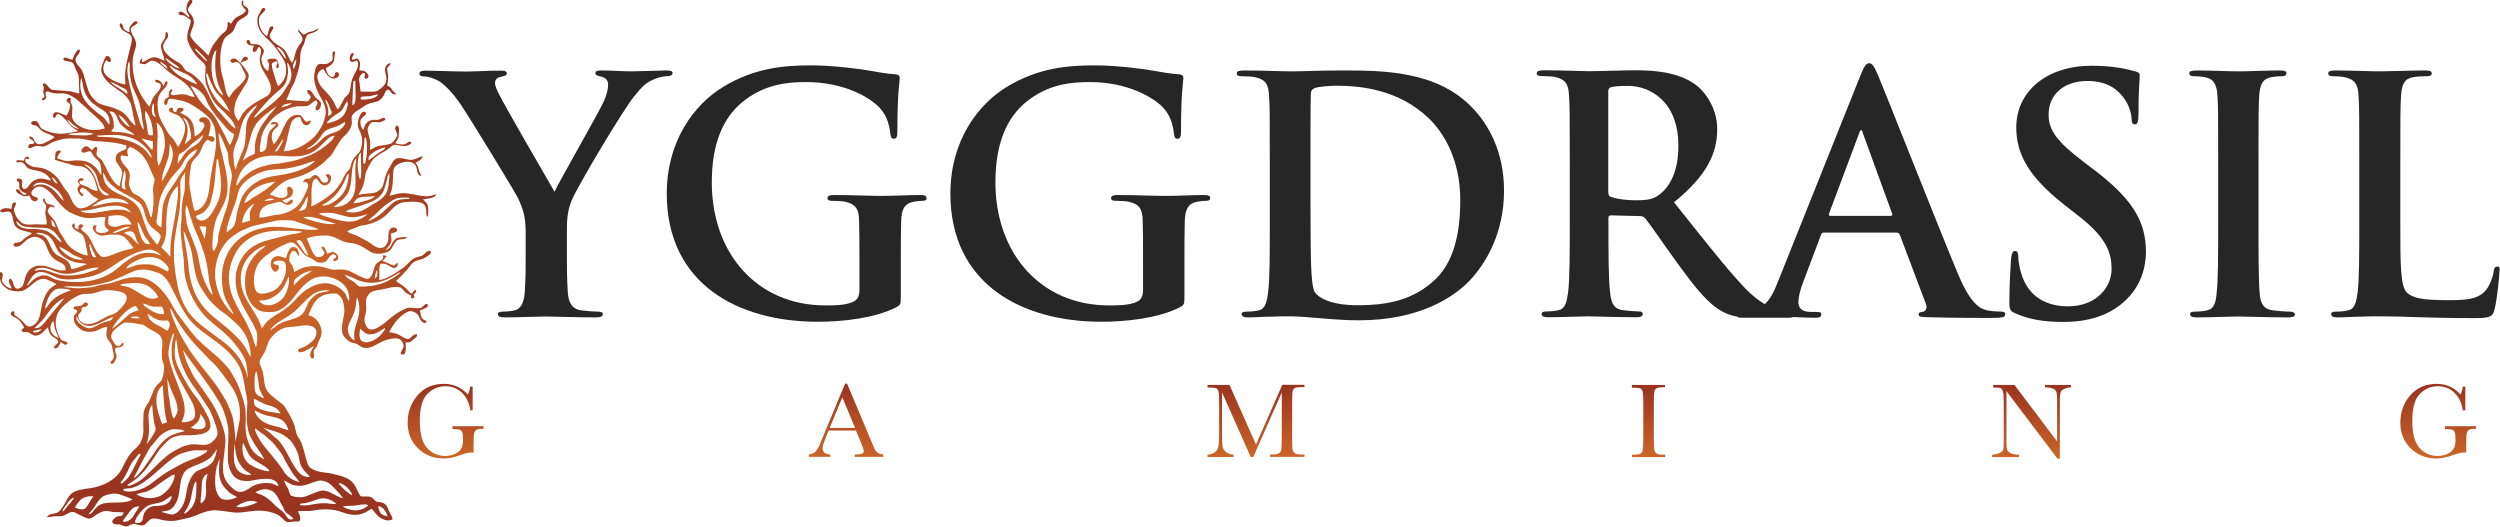 <?xml version="1.0" encoding="utf-8"?>
<!-- Generator: Adobe Illustrator 19.0.0, SVG Export Plug-In . SVG Version: 6.00 Build 0)  -->
<svg version="1.1" id="yggdrasil" xmlns="http://www.w3.org/2000/svg" xmlns:xlink="http://www.w3.org/1999/xlink" x="0px" y="0px"
	 viewBox="0 0 1376.8 290.2" style="enable-background:new 0 0 1376.8 290.2;" xml:space="preserve">
<style type="text/css">
	.st0{fill:url(#XMLID_16_);}
	.st1{fill:#262626;}
	.st2{fill:url(#XMLID_17_);}
	.st3{fill:url(#XMLID_18_);}
	.st4{fill:url(#XMLID_19_);}
	.st5{fill:url(#XMLID_20_);}
	.st6{fill:url(#XMLID_21_);}
	.st7{fill:url(#XMLID_22_);}
</style>
<radialGradient id="XMLID_16_" cx="119.956" cy="145.095" r="133.12" gradientUnits="userSpaceOnUse">
	<stop  offset="0.393" style="stop-color:#CC6528"/>
	<stop  offset="1" style="stop-color:#983420"/>
</radialGradient>
<path id="XMLID_1_" class="st0" d="M203.5,85.8c0.8-1,1.9-1.7,3-2.4c1.8-1,3.7-2,5.8-2.2c-0.2,0.4-0.4,0.9-0.9,1.2
	c-2.3,1.6-4.8,2.9-6.8,4.8c-0.5,0.4-1.1,0.8-1.7,1.1C203,87.4,202.9,86.5,203.5,85.8z M200.4,81.4c0.3-1.8,0.1-3.6,0.4-5.4
	c0.1-0.1,0.4-0.3,0.5-0.4c0.9,2.1,0.7,4.3,0.8,6.5c0.1,2.7-0.5,5.3-1,8c-0.3,0-0.6-0.1-1-0.1C199.8,87.1,199.9,84.2,200.4,81.4z
	 M198.7,53.4c1.6-0.4,3.2-0.3,4.8-0.4c1.6-0.1,3.1-1.2,4.8-0.9c-1.2,1.7-3.4,2.3-5.4,2.5c-1.4,0.2-2.9,0.4-4.3,0.1
	C198.7,54.3,198.7,53.8,198.7,53.4z M194.3,50.2c0-1.8,0.1-3.7,0.4-5.5c0.3-0.1,0.7-0.1,1-0.2c-0.1,3.4,0.3,6.9,0.1,10.3
	c-0.1,1.2-0.4,2.8-1.7,3.1C194,55.4,194.3,52.8,194.3,50.2z M118.1,28.7c0.2-0.5,0.7-0.9,1.1-1.2c-1.3,7.9-1,16.6,3.2,23.7
	c0.2,0.4,0.3,0.9,0.4,1.4c-3.5-2.3-5-6.6-5.9-10.6C116.3,37.6,116.1,32.8,118.1,28.7z M110.7,30.8c-1.2-1.3-2.9-2.4-3.5-4.2
	c1.3,0.7,2.3,1.7,3.3,2.8c1.3,1.4,2.9,2.6,3.7,4.3C112.7,33.3,111.8,31.9,110.7,30.8z M113.7,42.2c-0.2-0.7,0-1.5,0.2-2.2
	c0.9,1.7,1.4,3.6,2.3,5.4c1.1,2.2,1.9,4.6,3.7,6.3c2.9,2.8,5,6.3,6.7,9.9C119.9,57.3,114.9,50.1,113.7,42.2z M37.1,65.8
	c0.9,0.6,1.8,1.4,2.5,2.2c1.1,1.2,2.7,1.9,3.9,3.1C40.6,70.6,38.2,68.4,37.1,65.8z M44.4,74.5c-2.2-0.1-4.5,0-6.8-0.2
	c1.3-1.3,3.2-0.8,4.9-1.1c2.6-0.4,5.2-0.2,7.8,0.1c0.4,0.1,0.8,0.3,1.2,0.4C49.2,74.6,46.8,74.7,44.4,74.5z M31.7,101.2
	c-1.8-0.4-2.6-2.3-3.2-3.8C30,98.2,31,99.6,31.7,101.2z M32,107.3c-2.3-2.8-5.4-5.5-9.2-5.7c-1.7-0.2-3.2,0.6-4.7,1.2
	c0.9-2,3.3-2.5,5.3-2.2c2.7,0.4,5.1,1.9,7.3,3.4c2,1.7,3.7,4,4.4,6.6C33.8,109.7,32.9,108.4,32,107.3z M208.4,278.7
	c2.8,0.5,4.3,3.2,5.1,5.7c-1.5-0.3-3.1-0.7-4-2C208.9,281.2,208.2,280,208.4,278.7z M211.1,105.4c1.1-2.6,1.8-5.4,2.4-8.2
	c0.1-0.7,0.5-1.3,0.8-1.9c0.4,1.8-0.1,3.7-0.2,5.6c-0.2,2.5-0.8,5.1-2.5,7c-1.6,2-3.7,3.2-5.9,4.4c-2.5,1.5-4.9,3.4-7.8,4.2
	c-2.4,0.8-5,0.6-7.4,0.1c0.8-1,2.2-1.2,3.3-1.6c3-1.1,6.1-2.1,9.1-3.2C206.2,110.6,209.5,108.7,211.1,105.4z M197.2,109.1
	c2.9-1.2,6.2-0.6,9.3-1.1c-1.1,1.4-2.9,1.8-4.5,2.4c-2.4,0.7-4.8,1.4-7.3,1.6C195.2,110.9,195.9,109.7,197.2,109.1z M197.6,85.8
	c0.1-0.7,0.7-1.2,1.2-1.7c0,2.8-0.1,5.6,0.1,8.4c0,1.9,0.1,3.9-0.3,5.8c-0.2,0-0.5,0.1-0.7,0.1C197.1,94.3,196.5,90,197.6,85.8z
	 M195,88.9c0.3-0.7,0.8-1.3,1.2-1.8c-0.1,1.8-0.5,3.6-0.5,5.4c0,3.6,0.2,7.3,0,10.9c-0.3,3.5-2,7-5,8.9c-2.1,1.2-4.5,1.9-7,1.7
	c2.9-2.2,6-4.4,7.9-7.7C194.4,100.9,192.9,94.5,195,88.9z M189.8,99.7c0.7-1.5,1-3.1,2.1-4.3c0.4,1.8-0.2,3.5-0.5,5.3
	c-0.9,5-4.6,9-9,11.3c-1.4,0.8-2.9,1.1-4.5,1.3c-0.1-0.1-0.3-0.3-0.4-0.4C183.1,110.1,187.3,105.3,189.8,99.7z M167,112.5
	c0.9-1.4,1.4-3.1,2.5-4.4c0,2.1-0.2,4.3-1,6.3c-0.6,1.5-2.5,1.6-3.9,1.7C165.3,114.9,166.2,113.7,167,112.5z M151,109.9
	c-1.8,0.3-3.6,0.9-5.5,0.7C147.1,109.6,149.3,108.7,151,109.9z M139.7,108.6c-1.8,0.9-3.2,2.6-5.1,3.3c0.8-3.8,3.6-7,7-8.8
	c3.1-1.8,6.6-2.6,10.1-3.1C148.1,103.4,144,106.2,139.7,108.6z M137.7,121.5c-1.5,0.5-2.9,0.9-4.4,1.2c0.6-4.3,2.9-8.6,6.8-10.7
	c-1.1,1.8-2.4,3.6-2.6,5.7C137.5,119,137.7,120.3,137.7,121.5z M170.5,91.1c-4.7,2.8-10.1,4.4-15.5,5.2c-3.5,0.6-7.1,0.9-10.4,2.3
	c-3.2,1.2-6,3.3-8.3,5.7c-1.7,1.8-3.2,4-3.9,6.4c-0.7,2-1.2,4.1-1.8,6.1c-0.6,2.2-0.5,4.6-1.3,6.7c-0.8,2-2.7,3.2-4.4,4.3
	c-0.3-1.8,0.4-3.5,0.9-5.2c1-3.6,2.4-7.1,3.7-10.6c1.2-3.2,1.3-6.8,3.4-9.6c3.2-4.2,8.1-6.7,13-8.3c3.5-0.8,7.1-0.9,10.6-1.1
	c3.5-0.5,6.9-1.2,10.3-2.3c2.2-0.6,4.3-1.8,6.7-2.1C172.7,89.6,171.6,90.3,170.5,91.1z M145.3,239.4c1.3,0.9,2.8,2.5,4.4,3.8
	c0.7,0.6,5.6,6.7,6,7.7c1.4,3.1,3.2,6.1,5,9c1.1,1.8,3,3.8,4.2,5.5c-0.5,0-1.3-0.3-1.8-0.5c-2-0.6-3.6-1.7-5.1-3.1
	c-1.5-1.4-2.4-3.5-3.7-5.2c-2.2-3-4.7-5.8-7-8.7c-2.8-3.1-5.2-6.7-6.7-10.6c-0.1-0.4-0.1-0.9-0.1-1.4
	C142.2,237,143.6,238.3,145.3,239.4z M94.7,258.4c-4.2,2.2-7.9,5.2-11.6,8c-3.4,2.5-7.5,4.2-11.8,4.3c-1.2,0-2.5,0-3.5-0.8
	c0.1-0.1,0.2-0.4,0.2-0.6c1.9-0.4,3.8-0.2,5.6-0.9c4.2-1.5,7.7-4.3,11.1-7.2c4.5-3.7,8.6-8.1,13.8-10.9c1.2-0.6,7-2.4,8.9-2.3
	c2.3,0.1,4.5,0,6.8,0c-0.2,0.7-0.7,1.2-1.4,1.6c-2.7,1.8-5.9,3-8.9,4.1C100.6,255,97.7,256.8,94.7,258.4z M96.3,261.3
	c-0.4,3.9-2.5,7.4-5.4,9.9c-1.3,1.3-3,2.3-4.8,2.6c-3.6,1.2-7.7,0.3-11-1.5c2-1.1,4.3-0.9,6.4-1.9c2.2-1,4.2-2.4,6.1-3.9
	c2-1.5,4.2-2.9,6.4-4.3C94.6,261.7,95.5,261.5,96.3,261.3z M85.6,235.2c0.1,0.3,0.2,1.3-0.1,2.1c-1,2.4-3.7,6-4.6,7.3
	c0.5-2.4,1.3-5.4,1.2-8.9c0-1-0.2-4.7-0.3-5.7c-0.2-1.9,0.4-5.1,2-7.1C84,225.1,84.4,232.4,85.6,235.2z M92.4,213
	c-0.2-2-0.1-3-0.3-5c0.3,1.7,0.7,2.3,1.2,3.9c1.3,4.6,4.3,8.6,4.5,13.5c0.1,1.8-1,3.9-2.1,5.2c-0.8-1.1-1.1-2.9-1.4-4.2
	c-0.6-2.3-0.7-4.9-1.1-7.2C92.9,218.3,92.6,215.4,92.4,213z M113,232.3c0.5,2.2,0.1,3.1-1.3,3.7c-2,0.9-4.5,0.2-6.6-0.4
	c0.1-0.3,3.3-2.3,4.1-3.6c0.6-1,1.1-3.3,1.3-4C112.7,230.9,113,232.3,113,232.3z M105.8,221.5c1.2,2.1,2,5.4,1.5,7.8
	c-0.3,1.7-2.3,2.5-2.3,2.5c-1.5,0.6-3.3,0.8-4.9,0.7c-0.4,0,1.5-2.6,1.6-6.1c0-2.1-0.2-4.2-0.8-6.2c-1.1-3.5-2.5-6.9-3.7-10.3
	c-0.8-2.4-1.9-4.6-2.6-7.1c-0.7-2.3-1.5-4.6-1.8-7.1c-0.2-3.3,0.6-6.5,1.6-9.6c0.3-1,0.6-2.1,1.5-2.7c-0.3,2.5-1.2,4.8-1.3,7.3
	c-0.1,2.9-0.2,5.9,0.5,8.8c1.1,4.1,2.8,7.9,4.9,11.6C100.9,212.6,105.8,221.5,105.8,221.5z M86.5,247.2 M119.8,238.6
	c-0.3,2.9-2.1,3.8-3.3,5c-2.2,2.1-5.7,1.3-8.7,1.1c-0.6,0-1.8,0-2.4,0c-1.3,0.2-2.6,0.5-3.9,0.9c-1.1,0.3-5.3,2.6-5.3,2.6
	c-1.6,0.9-3.2,1.9-4.6,3.1c-1.9,1.7-3.9,3.4-5.7,5.3c-1.9,2-4.1,3.9-6.1,5.9c-1.6,1.6-3.5,2.8-5.5,3.8c-1.3,0.6-2.7,1.5-4.3,1.1
	c0.5-0.5,1.1-1,1.7-1.4c4.7-2.7,8.3-6.9,11.3-11.3c1.1-1.4,4.8-7.3,6-8.4c2.1-2.1,4-4.7,6.9-5.7c1-0.3,3.3-0.9,4.1-0.9
	c1.4,0,5,0.1,6.7-0.1c2.7-0.2,5.9-0.4,8-2.4c2.7-2.2,0-7.4,0-7.4s-3.9-8-7.4-12c-1-1.1-10.1-14.7-10.9-21c-0.3-2.5-0.2-5.1,0.1-7.6
	c0-0.5,0.3-2,0.5-2.6c0.2,1,0.7,3.2,0.7,4.2c0.3,6.4,4.6,16,8.3,21.1c3.2,4.3,6.2,8.8,9.1,13.3C116.6,227.6,120,236.6,119.8,238.6z
	 M123.9,246.3 M124,228.8c0.8,2.4,1.8,6,1.8,9.2c0,2.2-0.1,4.4-0.2,6.5c-0.1,1.2-0.3,8.7,0,10.3c0.6,3.4,1.9,7.1,5,8.9
	c2.9,1.6,6.4,1.4,9.5,0.7c2.8-0.6,5.7-0.9,8.5-0.6c2.1,0.3,4.5,1.6,4.7,3.9c-1.6-0.5-3-1.5-4.7-1.6c-3.7-0.4-7.6,0.3-10.7,2.4
	c-1.7,1.1-3.4,2.4-5.5,2.4c-1.7,0-3.1-0.9-4.3-2c-2.1-1.8-4-4.1-4.8-6.9c-1.3-4.4,0.3-11.8,0.6-15.7c0.1-1.7,0.4-3.2,0.2-5
	c-0.4-6.3-5.9-17.2-7.2-19.1c-3.1-4.8-6.5-9.5-9.8-14.2c-0.9-1.4-3.2-6.3-3.5-6.9c-0.9-1.7-2.2-5.8-2.8-8.3c0.8,1.1,2.2,3.1,2.9,4.2
	c1,1.5,15.3,19.8,18.8,27.7C123,225.8,123.8,228.2,124,228.8z M134.8,258.8c1.1,1,2.7,1.5,3.6,2.7c-3.2,0.4-6.7-0.9-8.3-3.7
	c-1.7-2.9-1.5-9.1-0.8-13.7c0.1,4.1,1,7.8,1.8,9.7C132,255.7,133.3,257.4,134.8,258.8z M134,243.9c1.3,2.7,2.2,5.6,4.2,7.9
	c2.9,3,7.3,4,10.1,7.3c-0.1,0.1-0.3,0.4-0.4,0.5c-3.7-0.5-7.2-1.8-10.3-3.8c-1.9-1.3-3.2-3.4-3.7-5.6
	C133.5,248,133.2,245.9,134,243.9z M129,215.3c3.4,6.2,3.7,12.8,2.6,18.3c-0.5,2.1-1.5,7.5-1.9,9.8c-0.2-3.8-0.7-11.5-2.1-15.4
	c-0.3-0.8-2.1-5.4-2.9-6.8c-1.4-2.5-3-5.2-4.6-7.6c-2.4-3.6-8.7-11.3-10.5-13.6c-2-2.5-3.9-5.2-5.7-7.9c-3.3-5.3-6.4-10.8-8.6-16.7
	c-0.7-1.8-1.5-3.6-1.6-5.5c1.3,0.9,1.6,2.7,2.4,4c4.1,7.3,9.2,14,15.2,19.8c2.2,2.2,4.2,4.7,6.6,6.7
	C119.6,201.9,126.8,211.4,129,215.3z M88.8,136.3c0.8-1.7,1.8-3.3,2.2-5.1c0.9-3.3,0.4-6.7,0.6-10.1c0.3-4.6,0.5-9.3,2.5-13.5
	c1-1.9,2.2-3.8,3.8-5.2c0.4,3.1,0,6.3-0.4,9.4c-0.7,5-1.5,10-2.5,15c-0.9,4.8-1.3,9.6-1.2,14.5C92.2,139.5,90.6,137.8,88.8,136.3z
	 M92.3,149.5c-3.2-1.8-6.6-3.6-10.3-3.9c-1.8-0.1-3.6-0.1-5.3,0.1c-2.5,0.3-4.7,1.7-7.2,2.2c0.7-1.7,2.3-2.5,3.8-3.4
	c3.7-2.3,8.3-3.7,12.6-2.5c2.5,0.6,4.6,2.3,6.1,4.2C92.7,147.1,93.4,148.5,92.3,149.5z M96.3,131.2c0.7-5.5,2-10.9,2.7-16.4
	c0.1-1.7,0.1-3.4,0.3-5c0.3-3.1-0.1-6.2,0-9.3c0-2.2,1.5-4,2.8-5.7c-0.7,3.6,0.2,7.4-0.6,11c-1.1,4.3-1.6,8.8-1.5,13.3
	c0,2.6-0.5,5.1-0.5,7.7c0.2,5.5,1.1,10.9,1.7,16.3c0.1,3.5,0.2,7,1,10.4c1.4,6.2,4.2,12.2,8,17.3c3.2,4.5,7.7,7.7,11.8,11.2
	c3.3,2.8,6.4,5.8,8.9,9.4c1.9,2.7,3.9,5.4,4.7,8.7c0.2,0.7,0.9,6.8,0.9,8.2c-0.1-0.6-0.6-1.9-0.7-2.5c-0.5-1.8-1.4-3.5-2.1-5.2
	c-1.2-2.8-3.2-5.2-5.2-7.4c-4.1-4.5-9.3-7.6-14-11.3c-4.4-3.2-8.7-6.7-11.6-11.4c-2.6-4.2-4.4-9-5.2-13.9c-1-4.5-1.5-9.1-1.9-13.7
	C95.9,138.9,95.6,135,96.3,131.2z M138,196.4c-0.4-0.5-0.8-1-1.1-1.6c-2.3-5.5-6.8-9.7-11.1-13.6c-2.5-2.1-5.1-4.2-7.7-6.3
	c-5.8-4.4-10.2-10.7-12.3-17.7c-0.9-3.2-1.7-6.5-1.9-9.9c-0.2-3-0.8-6-1.2-9c-0.5-3.7-1.5-7.3-1.6-11.1c0.9,1.2,1.3,2.7,1.9,4
	c1.5,3.5,2.7,7.2,3.1,11c0.9,5.6,1.6,11.4,4.6,16.3c1.7,2.4,3.1,5,5.1,7.2c1.5,1.8,3.3,3.4,5.1,4.9c1.9,1.6,4.1,2.8,5.8,4.5
	c4,3.4,8.2,7.3,9.8,12.5C137.5,190.6,138.2,193.5,138,196.4z M117,133.1c0.2-4.5,0.8-9.2,2.5-13.4c2.1-4.5,5.1-8.8,5.7-13.9
	c0.7-7.2-1.4-14.3-3-21.3c-0.5-2-1.1-4-1.3-6c-0.2-1.8-0.7-3.6-0.4-5.4c1.8,3.1,3.2,6.5,4.5,9.9c0.7,1.5,0.7,3.2,0.8,4.9
	c0.1,2.6,1.3,5.1,1.8,7.6c0.3,1.3,0,2.6-0.2,3.8c-0.4,2.2-0.9,4.3-1,6.5c-0.2,3.6-0.9,7.2-2.2,10.5c-1,2.6-1.7,5.2-2.5,7.8
	c-0.7,2.5-1.6,5-1.6,7.6c0,2.4-0.9,4.8-2.5,6.6C116.7,136.8,117,134.9,117,133.1z M183.9,63.8c1.4-1,3.1-1.7,4.3-3.1
	c1.3-1.5,1.7-3.6,3.1-5c0.2,0.8,0.3,1.7,0.1,2.5c-0.6,2.4-1.4,5-3.5,6.5c-2.1,1.9-5,2.4-7.6,3.3c-0.1-0.1-0.2-0.4-0.3-0.5
	C181.1,66.2,182.4,64.9,183.9,63.8z M181.7,59.4c0.3,1,1,1.9,1,3c-0.4,0.8-1.3,1.1-2,1.5c0-1.3,0.2-2.6,0-3.8
	c-0.3-1.9-1.2-3.5-1.7-5.3C180.7,55.8,181,57.8,181.7,59.4z M170.7,80.9c2.3-1.4,4.3-3.2,5.8-5.5c0.8-1.2,1.5-2.5,2.7-3.3
	c1.8-1.3,4.1-1.7,6.2-2.5c1.7-0.6,3.1-1.7,4.6-2.5c0,0.6,0.1,1.3-0.3,1.8c-1.2,1.7-2.8,3.2-4.8,3.8c-1.8,0.6-3.6,1.1-5.2,2.1
	c-2,1.1-3.4,3.1-5.2,4.5c-1.7,1.4-3.7,2.7-5.9,3.1C169.2,81.9,169.9,81.3,170.7,80.9z M153.4,80.3c0.9-1.2,1.4-2.7,2.5-3.8
	c-0.1,1.8-1.1,3.3-1.9,4.7c-0.6,1-1.2,2.3-2.6,2.2C152,82.3,152.7,81.3,153.4,80.3z M143.2,86.7c3.9-1.1,8.1-1.2,12.2-0.8
	c3.3,0.2,6.7,0.5,9.9,0c2.8-0.3,5.6-1.3,8-2.8c2.8-2,5-4.7,7.7-7c0.9-0.8,2.1-1.2,3.3-1.4c-0.5,1.2-1.2,2.3-2.2,3.2
	c-3.3,3.2-7.2,5.7-11.4,7.6c-3.3,1.3-6.6,2.6-10.1,3.3c-1.9,0.4-3.9,0.7-5.8,1.1c-2.3,0.4-4.6,0.3-6.9,0.9c-2.7,0.7-5.5,1.3-8,2.7
	c-2.5,1.2-4.7,3-6.7,5c-1.1,1.1-1.7,2.4-2.7,3.6c-0.1,0-0.3-0.1-0.4-0.1c0.1-2,1-3.9,1.8-5.8C134,91.5,138.4,88.1,143.2,86.7z
	 M147.8,64c-1.2,1.6-2.4,3.2-3.5,4.8c-1.9,3.1-3.3,6.6-3.8,10.3c-0.2,1.8,0,3.6-0.2,5.4c-0.7,0.7-1.6,0.9-2.4,1.3
	c-1.5,0.7-2.9,1.7-4.2,2.7c0.9-2.4,2-4.7,2.7-7.2c1.3-4.5,2.1-9.4,4.9-13.4c1.8-2.2,3.9-4.1,6.2-5.8c1.6-1.2,3.1-2.5,4.8-3.6
	C151.1,60.6,149.2,62.1,147.8,64z M160.8,56.8c-1.6,1.5-3.9,1.8-5.9,2.4C156,57,158.7,57.1,160.8,56.8z M163.2,32.5
	c-0.1,1.9-0.3,4-1.6,5.5C160.9,36.1,161.9,33.9,163.2,32.5z M155.1,29.4c-0.6-1.1-1.7-1.8-2.4-2.9c0-0.2,0.1-0.5,0.1-0.7
	c2.6,1.3,4.2,3.9,4.8,6.7C156.5,31.8,155.8,30.5,155.1,29.4z M154.4,49.1c1.3-1.1,2.6-2.4,3.2-4.1c0.5-1.5,0.8-3.1,1-4.7
	c0.3-1.9-0.4-3.8-0.4-5.8c1.3,1.2,1.7,3,2.1,4.7c0.5,2.5-0.1,5.2-1.5,7.3c-1.4,2-2.5,4.3-4.2,6.1c-3.3,3.7-7.5,6.5-11.3,9.6
	c-1.1,0.9-2,2.1-3.4,2.7c0.3-1.2,1.2-2.1,2-3C145.7,57.2,149.8,52.8,154.4,49.1z M130.2,78.5c1.6-3.4,2-7.2,3.2-10.8
	c0.9-2.4,2.3-4.7,4.1-6.5c1.2-1.2,2.5-2.5,4.1-3.3c-1.3,2.6-3.7,4.5-4.8,7.2c-1.6,3.2-1.2,6.9-1.6,10.4c-0.1,1.9-0.2,3.8-0.8,5.6
	c-1.4,4.1-3.6,7.9-4.5,12.2c-0.8-1.1-0.9-2.4-1-3.7c-0.1-1.4-0.3-2.9-0.4-4.3C128.5,82.8,129.3,80.6,130.2,78.5z M87.9,33.9
	c1.9,0.7,3.8,1.9,4.4,4C90.6,36.9,89,35.6,87.9,33.9z M91,31.9c1.6,0.7,2.8,1.9,4.2,2.8c1.3,0.9,2.9,1.6,3.6,3.1
	c-2.2-0.6-4.2-2-5.9-3.4C92,33.7,91.4,32.8,91,31.9z M102.5,43.7c-3.6-1.7-7.1-4-9.2-7.4c0.9,0,1.6,0.7,2.4,1.2
	c1.8,1.1,3.7,1.9,5.6,2.7c3.1,1.2,5.8,3.4,7.4,6.3C106.5,45.9,104.5,44.7,102.5,43.7z M117.7,63.5c-1.4-1.9-3.4-3.3-5-5
	c-1.7-1.9-3.4-3.8-4.6-6c-1-1.8-2.3-3.4-3.1-5.3c3.8,1.4,7.4,4.3,8.8,8.3c1.2,3.1,3.3,5.8,5.3,8.4c1.6,2.1,3.5,4,5.2,6.1
	c1.3,1.6,2.8,3,4.6,3.8c-0.2,2.2-1.3,4.2-2.3,6.1c-0.5-0.8-1-1.6-1.4-2.5c-1.2-3-3-5.7-4.4-8.6C119.8,67,118.9,65.1,117.7,63.5z
	 M109.9,118.1c2.9-1.1,5-3.8,6-6.7c1.2-3.9,1.9-7.9,2.4-11.9c0.3-3.9,0.6-7.9,1.1-11.8c0.2,0,0.6,0,0.7,0c0.6,3.9,1.3,7.9,1.6,11.9
	c0.2,3.1-0.1,6.3-0.9,9.3c-0.7,2.7-2.2,5-3.5,7.4c-1.2,2-2.6,4.2-5,5c-1.7,0.7-3.9-0.3-4.5-2.1C108.4,118.6,109.2,118.4,109.9,118.1
	z M113.6,124.9c-0.1,2.2-0.5,4.4-0.9,6.6c-0.9-2.3-1.9-4.6-2.9-6.9C111,124.6,112.3,124.7,113.6,124.9z M103.9,115.9
	c0.6,2.5,1.4,4.9,2.3,7.4c1.2,3.6,3,7,4.3,10.7c1,3,2.2,5.9,2.8,8.9c1,3.8,1.4,7.8,1.9,11.7c0.3,2.7,1.5,5.2,2,7.9
	c-1.7-1.4-2.5-3.5-3.5-5.4c-2.6-4.9-3.6-10.4-4.6-15.8c-0.4-2.6-1.4-5.1-2.4-7.5c-1-3.1-2.5-5.9-3.4-9c-0.6-1.9-0.8-4-1-6
	c-0.2-2-0.3-4,0.3-5.9C103.2,113.8,103.6,114.8,103.9,115.9z M100.7,64.8c0.7,0.3,1.5,0.6,2,1.3c1.5,1.8,1.7,4.2,2.2,6.4
	c0.2,1.3,0.5,2.7,0.1,4c-1,1.1-2.2,2-3.3,3c1-3.2,2.2-6.5,1.4-9.9C102.8,67.8,101.6,66.4,100.7,64.8z M98.7,84.9
	c1.1-0.7,2.3-1.2,3.3-2.1c1.8-1.7,3.4-3.5,5.4-4.9c1.6-1.1,3-2.5,4.6-3.7c-0.5,1.5-1.2,3.1-2.4,4.2c-2.3,2.2-5.6,3.2-7.5,5.8
	c-1.5,1.9-2.8,4.1-4.2,6C97.9,88.4,98,86.6,98.7,84.9z M98.9,92.7c1.4-1.7,2.2-3.9,3.6-5.7c1.5-2.1,3.6-3.7,5.9-4.8
	c-0.3,2.4-2.5,4-4.1,5.7c-1.6,1.5-1.8,3.9-3.1,5.5c-0.9,1.1-1.9,2.2-2.6,3.4c-1.5,2.6-3.1,5.1-4.9,7.5c-2.4,3.5-4.2,7.6-4.3,11.9
	c-0.3,3-0.3,6-0.5,9c-0.9-0.4-1.8-0.9-2.3-1.7c-0.7-0.9-0.4-2.1-0.2-3.2c0.6-3.3,0.7-6.7,1.5-10c0.9-3.7,2.9-7.1,5-10.3
	C94.5,97.3,96.9,95.1,98.9,92.7z M93.2,84.3c0.2-1.7,0.1-3.5,0.3-5.2c1.1,1.8,1.7,3.9,1.7,6c-0.3,3.8-1.7,7.4-3.6,10.6
	c-0.8,1.4-1.4,2.9-2.5,4.1C89.2,94.4,92.4,89.7,93.2,84.3z M90.6,75.9c0.6,3.6,0,7.2-1.2,10.6c-0.5,1.7-1.1,3.4-2.1,4.9
	c-1-2.7-0.7-5.7-0.7-8.6c-0.1-3.3,0.3-6.7,0.2-10c-0.1-1.8-0.4-3.6-0.6-5.4C88.9,69.3,90.2,72.7,90.6,75.9z M84.6,56.8
	c0.3,1.2,0.2,2.5,0.2,3.8c0,1.4,0.5,2.7,1,4c-1.1-0.5-2-1.4-2.1-2.6C83.5,60.2,83.5,58.2,84.6,56.8z M80.2,61
	c2.8,3.8,4.1,8.7,4,13.5c-0.8,0-1.6,0.1-2.3-0.2c-0.7-1-0.6-2.4-0.8-3.5C80.9,67.5,79.2,64.3,80.2,61z M83.9,82.6
	c-1-0.6-1.6-1.5-2.3-2.4c-1.1-1.4-2.6-2.5-3.7-3.9c2.1,0.5,4.1,1.1,6.2,1.4C84.3,79.3,84.3,81,83.9,82.6z M66,48.9
	c-1.8-1.2-3.9-2.1-5.1-3.9c2.2,0.9,4.1,2.1,6.2,3.1c0.9,0.5,1.8,0.8,2.6,1.5c0.4,0.6,0.4,1.4,0.6,2.1C68.6,51.1,67.5,49.7,66,48.9z
	 M71.7,48.2c-1-4.7-2.6-9.8-0.6-14.6c0.6,1.7,0.3,3.5,0.3,5.3c0.1,2.2,0.4,4.3,0.9,6.4c0.9,4.2,3.6,7.8,4.6,12
	c0.6,2.5,1.1,5,1.3,7.5c0.2,2.2,0.8,4.3,1,6.5c-1.3-1-1.6-2.7-2.2-4.1C75,60.9,73.3,54.5,71.7,48.2z M71.6,70
	c-1.8-0.6-3.1-2-4.3-3.4c-0.9-1-1.5-2.2-1.9-3.4C68.1,64.7,69.9,67.4,71.6,70z M63.6,62.9c1.1,1.7,1.4,3.7,2.7,5.3
	c1.6,1.8,3.5,3.3,5.6,4.4c0.8,0.4,1.6,1,2.1,1.8c-2.3-0.5-4.5-1.3-6.8-1.5c-2-0.3-4-0.1-6-0.5c0.6-0.9,1.5-1.7,1.5-2.8
	c0.1-1.6-0.2-3.1-0.6-4.6c-0.4-1.3-1.2-2.5-1.9-3.6C61.6,61.2,62.9,61.8,63.6,62.9z M52.4,61.1c-2.8-2.3-5.5-4.9-7-8.3
	c-1.3-3.1-1.5-6.7-0.7-10c0.8,2,0.8,4.2,1.4,6.3c0.7,2.2,1.7,4.3,3.2,6c2.2,2.6,5.2,4.1,8,6c2.3,1.6,3.4,4.6,2.9,7.4
	c-0.9-0.4-1.2-1.4-1.8-2.2C57,64.1,54.4,62.9,52.4,61.1z M67.5,76.6c-3.5-0.9-7.2-1.1-10.9-1.2c-1.2-0.1-2.6,0.3-3.4-0.7
	c3.2-0.2,6.3-0.4,9.5-0.4c4.5,0,9,1,13,3.2c3.1,1.9,5.8,4.5,7.5,7.8c0.3,0.5,0.2,1,0.2,1.6c-1.4-1.5-2.4-3.4-4-4.8
	C76,79.3,71.8,77.6,67.5,76.6z M66.7,85.5c1.3,0.3,2.6,0.5,3.9,0.6c-0.2-1-0.5-1.9-0.6-2.9c0.2-0.9,0.9-1.6,1.4-2.4
	c2.5,0.9,4.9,2.5,6.8,4.4c2.7,3.1,4.2,6.9,5.7,10.7c0.4,1.2,1.5,2.3,1.2,3.7c-0.4,1.9-1.1,3.8-0.8,5.8c0.6,4.7,0.2,9.6-0.8,14.2
	c-0.2,0-0.5-0.1-0.6-0.1c-1-2.7-1.6-5.5-3-8c-1.1-1.9-3-3.3-5-4.3c-0.8-0.4-1.8-0.9-2.3-1.7c-0.7-1.3-1.4-2.7-1.6-4.1
	c-0.1-2.1,0.9-4.2,0.3-6.2c-0.7-2.8-3.5-4.2-4.5-6.8C66.2,87.5,66.4,86.4,66.7,85.5z M69.2,104.5c-0.9-0.3-2.1-0.6-2.1-1.7
	c-0.3-3.1,1-6,1.3-9c1.2,1.8,0.9,4,0.5,6.1C68.6,101.4,68.9,103,69.2,104.5z M56.8,95c1,1.4,1.4,3.1,2.5,4.5c2.1,2.7,5,4.7,7.9,6.4
	c3.2,1.8,6.5,3.3,9.4,5.6c1.7,1.4,2.5,3.6,3,5.7c0.8,3.3,2.1,6.7,4.9,8.8c1.4,1.2,3.3,2.1,4,3.9c-0.1,1.8-0.9,3.5-2,4.9
	c-1.3-1.6-2.5-3.3-3.8-5c-1.4-1.9-2-4.2-2.9-6.4c-1.4-3.3-1.9-7.2-4.3-10.1c-2.2-2.6-5.2-4.4-8.3-5.7c-3.2-1.4-6.7-2.9-8.7-6
	C57.2,99.8,56.6,97.4,56.8,95z M82.7,134.4c-0.9,0-2,0.2-2.8-0.5c-1.9-1.8-2.7-4.4-3.3-6.9c-0.4-1.6-0.9-3.2-0.8-4.9
	c1.8,2.3,2.4,5.3,3.8,7.8C80.5,131.4,81.9,132.7,82.7,134.4z M53.4,100.7c-0.7-2.6-1.9-5-3.5-7.1c-1-1.3-2.5-1.9-3.6-3
	c2.6,0.2,4.5,2.4,5.9,4.4c1.9,2.7,1.6,6.4,3.6,9.1c1.1,1.6,3.1,1.9,4.3,3.4c-1.1,0.1-2.3,0.2-3.2-0.5
	C54.9,105.5,54.1,103,53.4,100.7z M62,109.2c3.1,0,6.7,0.6,8.9,3c-1.5,0.1-2.9-0.5-4.4-0.7c-2.9-0.5-5.8,0.1-8.6,0.6
	c-2.5,0.4-4.8,1.3-7.3,1.7C53.8,111,57.8,109.1,62,109.2z M53,117.1c-1.9,0.3-3.7,0.4-5.6,0.1c-1.1-0.2-2.3-0.3-3.1-1.1
	c1.9-0.2,3.8-0.1,5.7-0.6c4.7-1.1,9.5-2.4,14.4-2.2c2.9,0.1,6.1,1.3,7.8,3.8c-1.5-0.5-2.9-1.4-4.5-1.5C62.7,115,57.9,116.4,53,117.1
	z M59.8,123.7c-0.4-1.5,0-3.1,0-4.7c3-0.4,6.2-1,9,0.4c1.7,0.9,3.1,2.5,3.6,4.3c-1.7,0-3.3-0.2-5,0.2c-1.6,0.4-3.1,1.2-4.8,1
	C61.6,124.7,60.5,124.5,59.8,123.7z M62,128.4c0.6-0.5,1.2-1,2-1.3c2.5-1.1,5-2.6,7.8-2.1c-0.8,0.5-1.8,0.9-2.7,1.2
	C66.7,126.9,64.5,128.3,62,128.4z M72.9,131.2c-1.2-1.4-3-2-4.6-2.9c1.3-0.7,3-1.3,4.5-0.7c1.3,0.6,1.6,2.1,2,3.3
	c0.3,1.3,1,2.5,1.7,3.6C75,133.8,74,132.5,72.9,131.2z M49.6,134.5c0.5,1,0.9,2,1.3,3c0.6,1.5,1.5,2.8,2.1,4.2
	c-0.7-0.1-1.6,0.1-2-0.6c-1-1.9-1.4-4.1-1.9-6.2C49.3,134.8,49.5,134.6,49.6,134.5z M36.6,137.9c1.6,0.8,2.9,2.1,4.5,2.8
	c1.5,0.8,3.3,1.1,4.7,2.2c-3,0.4-6.1-0.5-8.6-2.3c-1.8-1.2-3.8-2.7-4.5-4.8C34,136.5,35.3,137.2,36.6,137.9z M30.7,125.1
	c-0.7-0.2-1.5-0.3-2-0.9c-0.3-1.1-0.3-2.2-0.4-3.3C29.7,122,30.1,123.6,30.7,125.1z M17.1,126.1c-2.4,0-4.9-0.3-6.8-1.8
	c-0.8-0.6-1.2-1.6-1.5-2.5c0.9,0.3,1.6,1.1,2.3,1.7c1,1,2.5,1.3,3.9,1.5c3.5,0.5,7,0.2,10.4,0.6c2.1,0.3,4.1,1.5,5.4,3.1
	c1.2,1.5,2.4,3,3.2,4.8c-1.8-0.7-2.8-2.3-4.2-3.5c-1.4-1.2-2.9-2.4-4.7-3C22.5,126.3,19.8,126,17.1,126.1z M30.3,139.5
	c-2.8-2.6-2.8-7.1-6-9.3c-1.2-1.1-3.1-0.8-4.4-1.7c0.7-0.2,1.3-0.4,2-0.3c2.1,0.4,4.3,1,5.8,2.6c2.7,2.7,3.1,7,6.1,9.6
	c3,2.6,6.8,4.2,10.7,4.5c1.2,0.1,2.3,0.2,3.5,0.5c-1.8,0.8-3.7,1.4-5.5,2.1c-1,0.4-2.1,0.6-3.2,0.7c-0.4-1.4-0.7-2.9-1.8-4
	C35.5,141.9,32.3,141.6,30.3,139.5z M22.4,147.5c2.8-0.3,5.3,1,7.8,1.9c3.1,1.3,6.5,1.8,9.8,1.1c2.6-0.6,5.1-1.2,7.6-2.1
	c2.2-0.8,4.5-1,6.8-1.1c-0.5,0.8-1.5,1.2-2.4,1.5c-2.5,0.9-5.1,1.9-7.7,2.3c-3.8,0.6-7.6,1-11.4,0.2c-2.9-0.6-5.6-2-8.5-2.6
	c-1.9-0.4-3.7,0.3-5.5,0.4C19.7,147.9,21.1,147.6,22.4,147.5z M30.8,154c-2.2-0.6-4-2.4-6.4-2.3c-2.2-0.1-4.2,0.9-5.8,2.2
	c-1.4,1-2.3,2.4-3.6,3.5c0.1-1.3,1.1-2.4,1.7-3.5c1.2-2,3-4.1,5.5-4.1c4.3-0.2,7.6,3.2,11.8,3.8c5.3,0.8,10.6-0.2,15.7-1.3
	c4.2-0.9,8.1-3,11.7-5.3c5.3-3.7,10.9-7.3,17.3-9c2-0.5,4.2-0.9,6.2,0c1.5,0.6,2.8,1.5,3.9,2.7c-1.8-0.4-3.5-1.3-5.3-1.4
	c-2.4-0.1-5-0.1-7.3,0.8c-2.8,1.1-5.4,2.7-7.8,4.6c-2.1,1.7-4.2,3.6-6.5,5.2c-6.3,4.1-14,5.7-21.5,5.4
	C37.2,155.2,33.9,154.9,30.8,154z M18.3,183c0-0.2-0.1-0.5-0.1-0.7c1.6-0.3,3.1-0.7,4.7-1.1C22,182.9,20,183.3,18.3,183z
	 M32.3,186.2c-2.1-0.8-4.3-2.5-4.5-4.9c-0.3-1.8,0.6-3.4,1.6-4.7c0.3,1.3,0.4,2.6,0.7,3.8C30.5,182.4,31.6,184.2,32.3,186.2z
	 M27.4,174.1c-1.9,2.1-3.3,4.8-5.8,6.2c-0.8,0.5-1.7,0.4-2.6,0.4c2.6-2.5,5.2-5.1,7.2-8.1c1.8-2.6,3.9-5,6.4-6.9
	c0.8-0.6,1.7-1,2.7-1.3C32.8,167.7,29.9,170.7,27.4,174.1z M28.6,165.6c-1.4,1.3-2.3,3.1-3.6,4.5c-0.3-1.6,0.5-3,1-4.5
	c0.7-2.2,2-4.4,3.9-5.8c1.7-1.2,3.8-0.9,5.8-0.7c1.1,0.2,2.4,0.1,3.3,0.8C35.2,161.2,31.4,162.8,28.6,165.6z M134.8,223.5
	c-0.7-3.4-1.9-6.7-3.1-9.9c-1.2-3.2-3-6.2-4.8-9.2c-1.6-2.5-3.7-4.5-5.8-6.6c-1.8-1.8-3.8-3.3-5.7-5c-2.3-2-4.6-4-6.8-6.2
	c-2.3-2.3-4.1-5-6.1-7.5c-2-2.8-4.3-5.3-6.1-8.3c-1.6-2.6-2.9-5.4-4.8-7.9c-3-4-6.7-7.8-11.5-9.5c-2.3-0.9-4.8-0.8-7.2-0.7
	c-5.5,0.4-10.4,3.5-16,3.9c-2.3,0.3-4.4,1.4-6.7,1.6c-3,0.2-6,0.8-9,0.5c-2.1-0.3-4.3-0.4-6.4-0.6c2.5-0.8,5.2-0.3,7.7-0.3
	c5.8,0.2,11.6-1.1,17.2-2.6c2.7-0.7,5.3-2.1,7.9-3.1c3.4-1.5,6.7-3.6,10.6-3.6c2.9-0.2,5.8,0.7,8.5,1.6c2.8,0.9,4.9,3.2,6.3,5.6
	c3.2,5.8,5.8,12,9.4,17.6c3.1,4.8,7.7,8.4,12.3,11.7c6.2,4.4,12.6,9.1,16.5,15.8c1.6,2.6,2.3,5.7,3,8.7c0.7,3.1,0.9,6.2,1.7,9.3
	c0.9,3.7-0.5,9.2,0.2,14.8c0.7,6,2.3,7.5,3,9c1.8,3.6,4.7,6.6,6.4,10.3c-2.4-1.1-4.7-2.6-6.3-4.7c-1.4-1.8-2.2-4-2.9-6.1
	c-0.9-2.5-1-4.9-1.1-7.5C135.3,233.7,135.6,227.5,134.8,223.5z M60.8,176.5c-1.4,0.5-2.9,0.7-4.3,1.3c-2.2,0.8-4.1,2.4-6.5,2.9
	c-1.6,0.4-3.1-0.5-4.4-1.2c-1.8-1.1-3.8-2.8-3.5-5.2c1,1.1,1.4,2.6,2.5,3.5c2.2,1.9,5.3,2.1,7.9,1.1c3.4-1.3,6.5-3.2,9.9-4.5
	C62,175.2,61.7,176.1,60.8,176.5z M61.7,181.1c1.5-2.9,3.6-5.5,5.9-7.8c1.9-2.1,4.2-3.9,7-4.9c0.7,0.7,1.3,1.6,1.8,2.5
	c-1.7,0.4-3.4,0.9-4.8,1.9C68.1,175.4,65.3,178.8,61.7,181.1z M72.3,175.2c0-0.2-0.1-0.5-0.2-0.6c1.6-0.3,3.8-0.9,5,0.7
	C75.5,175.4,73.9,175.3,72.3,175.2z M72.1,158.7c-1.8-0.9-3.7-1.2-5.7-1.5c0-0.2,0.1-0.5,0.1-0.6c2.5-0.5,5-0.6,7.5-0.8
	c3.4,0,7,0.8,9.5,3.2c1.5,1.3,2.8,2.8,3.6,4.6c-1.5,1.2-3.7,1-5.4,0.5C78.3,162.7,75.4,160.3,72.1,158.7z M78.9,167.1
	c2.1,0.5,3.9,1.8,6.1,1.8c1.4,0,2.8,0,4.2,0c0.8,1.2,1.1,2.6,1.1,4.1c-3.4,0.3-6.5-1.5-9.2-3.4C80.2,169,79,168.4,78.9,167.1z
	 M87.7,179.5c-1.8-0.8-3.9-2-5.2-3.6c-0.7-0.9-1-2-1.2-3.1c1.9,1.2,3.7,2.7,5.9,3.4c1.7,0.6,3.6,0.3,5.3,0.3c0.4,0.7,1.1,1.3,1,2.2
	c0,1.1-0.7,2.6-1.3,3.5C90.7,181.4,89.3,180.3,87.7,179.5z M86.3,218.2c0.1-1.4,1-3.6,2-4.7c0.4-0.4,0.9-1.1,1.4-1.2
	c0.1,1.3,0.6,15.6,2.3,20.2c-1,0.4-1.6,0.7-2.6,1c-0.7-0.8-2.7-8-2.8-8.5C86,222.5,86.1,219.8,86.3,218.2z M84,244.9
	c0,0,3.3-4.1,3.9-4.7c2.4-2,5.2-3.9,8.4-3.8c1.8,0.1,3.9-0.1,5.4,1c-1.8,0.4-3.6,1-5.4,1.6c-4.2,1.2-7.3,4.7-9.9,8.2
	c-0.5,0.7-1.5,2.2-2,3c-3.2,4.4-5.9,9.3-10.1,12.9c-0.2-0.1-0.5-0.3-0.6-0.3c2.7-4.4,4.7-9.2,7.4-13.6C82,247.7,82.7,246,84,244.9
	 M69.9,260.3c1.2-2.3,2-4.9,3.8-6.9c0.8-0.9,1.5-1.8,2.2-2.8c0.3-0.6,1.1-0.5,1.7-0.7c-0.7,1.7-1.7,3.2-2.5,4.9
	c-1.2,2.6-2.5,5.2-4.1,7.6c-1,1.6-2.6,2.9-4.1,4c-0.2-0.2-0.3-0.5-0.5-0.7C67.8,264,69,262.2,69.9,260.3z M37.3,278.6
	c-0.9,1.1-1.7,2.3-2.7,3.2c-0.4-1,0.5-1.8,1-2.6c1.5-1.9,2.7-4.4,5.2-5.2C40,275.8,38.5,277.1,37.3,278.6z M48.2,278.4
	c-0.5,0.8-1.1,1.8-2.1,2c-1.7,0.3-3.4-0.1-4.9-1c1.1-1.6,2.2-3.3,3.7-4.6c1.9-1.3,4.3-1.7,6.5-1.5C50.3,275,49.2,276.7,48.2,278.4z
	 M67.6,276.6c-3.4,0.3-6.9,0-10.4,0.6c-2.7,0.6-4.6,2.6-6.2,4.7c-0.5,0.8-1.4,1.2-2.3,1.4c0.6-0.9,1.3-1.7,2-2.4
	c1.8-2,2.8-4.7,4.8-6.5c1.7-1.7,4.2-2.2,6.6-2.5c1.6-0.2,3.2,0.1,4.7,0.7c2,0.8,4.2,1.3,6.1,2.5C71.3,276.2,69.4,276.4,67.6,276.6z
	 M68.1,287.4c-0.1-0.2-0.3-0.5-0.4-0.7c1.2-1.5,2.3-3,3.4-4.5c0.8-1.1,1.6-2.2,2.9-2.8c0.8-0.4,1.8-0.5,2.7-0.6
	c-0.6,1.9-2.2,3.2-3,5C72.7,285.8,70.5,287.4,68.1,287.4z M79.2,283.2c-0.4,1.1-0.4,2.4-0.8,3.5c-0.9,1.4-2.8,1.7-4.2,0.9
	c0.5-1.8,1.4-3.4,2.6-4.8c1.3-1.6,2.7-3.2,4.5-4.2c2.4-1.3,5.3-1.2,7.8-2.2c2-0.8,3.5-2.3,5.3-3.3c0.4,1.4-0.7,2.7-1.6,3.7
	c-2.2,1.8-5.2,1.8-7.9,1.9C82.4,278.9,80,280.8,79.2,283.2z M108.1,270.3c0,2.4-0.3,4.9-1.3,7.1c-1,2.3-2.9,4-4.9,5.5
	c-0.6-0.1-0.5-0.8-0.1-1.1c1.7-2.2,2.7-4.9,3.4-7.6c0.6-2.7,0.9-5.5,1.9-8c0.2-0.5,0.6-0.8,0.9-1.1
	C108.4,266.8,108.1,268.6,108.1,270.3z M113.2,273.8c-0.3,1.4-1.2,2.8-2.6,3.4c-0.1-0.7-0.2-1.3-0.1-2c0.5-3.1,0.5-6.2,0.7-9.3
	c0.2-2,1.1-4.2,3.1-5c-0.3,1.9-0.9,3.7-0.9,5.7C113.5,269,113.7,271.5,113.2,273.8z M115.9,255.6c-2.4,2.4-6.1,2.5-8.6,4.7
	c-1.5,1.5-2.5,3.4-3.3,5.4c-1.4,3.7-1.3,7.8-2.8,11.5c-1.1,2.4-2.7,4.9-5.2,5.9c-1.2,0.5-2.4,0.1-3.6-0.2c-1.2-0.3-2.4-0.6-3.6-1
	c1.7-0.6,3.8-0.4,5.3-1.5c1.9-1.4,3.1-3.6,3.8-5.8c1.5-4.5,0.8-9.6,3.2-13.8c1.3-2.5,4.1-3.5,6.5-4.5c2.7-1,5.5-2.1,7.8-3.9
	c1.9-1.5,4-5,4-5S118.9,253.4,115.9,255.6z M122.2,274.8c-2.2-1.2-3-3.9-3.5-6.2c-0.5-3.9-0.2-7.9,0.7-11.7c0.4-1.3,1.1-3.3,1.6-4.4
	c-0.4,4.1-0.9,9.1,0.8,13c0.9,2.3,2.7,3.9,4.4,5.6c1.3,1.2,3,1.8,4.4,2.7C128.1,275,125,275.8,122.2,274.8z M134.4,279.1
	c-1.4,0.3-2.9,0.4-4.4-0.1c3.4-2.3,7.8-4.3,11.8-2.4C139.5,277.8,136.9,278.6,134.4,279.1z M158.9,285.7c-1.3-1.2-1.9-2.9-3.3-4
	c-1.6-1.3-3.3-2.5-4.7-4c-1.6-1.8-3.6-3.4-5.7-4.6c-1.4-0.9-3.1-1-4.5-2c2.5-1.6,5.7-2.3,8.5-1c2.1,0.8,3.3,2.9,4.3,4.7
	c0.7,1.5,1.5,2.9,2.3,4.3c0.7,1.2,1,2.7,2.1,3.5c1.2,1,2.7,1.7,3.7,3.1C160.8,286.2,159.7,286.3,158.9,285.7z M179.2,277.1
	c-2.7,0-5.4,0.3-8,0.9c-2,0.4-4,0.4-5.9,0.2c0-0.2,0-0.6,0-0.8c1.9-0.2,3.9-0.4,5.7-1.1c2.7-0.8,5.3-2.2,8.2-1.8
	c2.2,0.4,4.2,1.5,6,2.8C183.2,278,181.2,277.1,179.2,277.1z M195.8,278.4c1.9-0.3,3.7-0.7,5.6-0.6c0.5,0,0.9,0.3,1.4,0.5
	c-2,1.9-4.8,2.9-7.6,2.8c-2.2-0.3-4.5-0.9-6.5-2.1C191.1,278.3,193.5,278.8,195.8,278.4z M187.9,266.3c2.4,1,4.3,2.9,5.6,5.1
	c0.3,0.4,0.3,0.9,0.2,1.4c-2.8-1.8-5.2-4.1-7.3-6.6C187,266.1,187.5,266.1,187.9,266.3z M175.1,264.8c1.6-0.4,3.2,0,4.7,0.6
	c1.9,0.8,3.4,2.4,4.8,3.9c1.5,1.7,3.1,3.2,4.3,5.1c-3.9-0.8-7-4.2-11.2-4.3c-3.3,0.5-6.3,2.2-9.4,3.3c-2.3,0.7-4.8,0.6-7-0.1
	c-0.5-0.2-1.2-0.3-1.5-0.9c-0.5-1.3-0.8-2.7-1.5-3.9c-0.7-1.2-1.5-2.5-1.9-3.9c1.7,0.7,3.2,1.9,5,2.5c1.9,0.5,3.9,0.6,5.9,0.2
	C170,266.8,172.4,265.5,175.1,264.8z M148.6,238.3c-1.4-1.2-2.6-1.8-3.7-2.8c1.1,0.3,1.9,0.7,3,1c1.8,0.5,5.6,1.6,7.4,2.6
	c1.8,1.1,3.9,2.5,5.3,4.3c1.4,1.9,3.3,5.2,3.8,7.5c0.6,2.9,0.7,5.2,2.9,8c1,1.3,2.5,2.5,3.4,3.7c-2.1,0.4-4.6-0.7-6-2.3
	c-2.5-2.7-4.2-6.2-6.1-9.8l-1.9-3.4c-1.4-2.2-2.6-4.1-4.4-5.6C152,241.5,149.1,238.7,148.6,238.3z M158.9,237
	c-0.7-0.2-2.5-0.7-3.2-1c-3.4-1.6-6.4-1.1-11-3.9c0,0-3.5-2.1-4.6-6.1c2,0.8,4.7,2.6,7.7,3c2.5,0.7,5.6,0.9,7.8,2.6
	C157.3,232.8,158.3,234.9,158.9,237z M154.5,227.7c-3.4-0.5-7.3-0.9-10.5-2.1c-0.4-0.1-3.3-1.6-3.6-2.2c-0.5-0.9-0.7-2.4-0.6-3.9
	c1.5,0.8,5.4,2.9,7.1,3.4c1.1,0.4,3.6,0.9,4.9,1.8C152.9,225.4,153.8,226.4,154.5,227.7z M89,209.3c-0.7,1.3-1.8,1.9-2.5,2.7
	c-1.6,1.9-2.1,3.5-3.1,5.9c-0.5,1.2-0.9,2.6-1.6,3.7c-1.7,2.3-3,4.9-2.8,7.7l-0.1,3.2c-0.1,2.1,0.2,3.9,0,6.1
	c-0.3,2.8-1.4,5.6-3.4,7.6c-0.3,0.3-2.4,2.2-2.4,2.2c-1.1,1.4-2.3,2.7-3.1,4.2c-1.6,2.6-2.5,5.5-4.4,7.9c-3.1,4.1-7.9,6.4-12.7,7.7
	c-3.8,1-7.9,0.9-11.5,2.4c-1.8,0.7-3.2,2.2-4.1,3.8c-1.4,2.4-2.6,5-4.6,7.1c-1.8,2-5.4,0.7-6.8,3.3c1.4,0.1,2.7-0.4,4.1-0.5
	c1.8-0.1,3.7,0.3,5.4-0.5c1.7-0.7,3.5-2.4,5.5-1.7c2.5,1.1,4.8,2.6,7.3,3.4c1.2,0.4,2.4-0.3,3.4-1c1.7-1.3,3.6-2.5,5.7-3
	c1.8-0.4,3.5,0.3,5.3,0.5c1.8,0.1,3.6,0,5.5,0.2c-0.2,0.7-0.4,1.5-1.1,1.8c-1.1,0.4-2.5,0.1-3.4,1c-0.8,0.7-2,1.4-1.8,2.6
	c0.6,1,1.8,1.3,2.9,1.2c1.7-0.2,3,1,4.6,1.1c1.6,0,2.8-1.2,4.3-1.5c1.9,0.3,3.8,1.5,5.8,0.7c1.6-1,2.6-3,4.5-3.5
	c2.3-0.4,4.5,0.7,6.7,1c2.8,0.4,5.6,0.5,8.3-0.3c2.3-0.6,4.7-0.9,7-1.7c2.6-0.8,4.9-2.2,7.5-2.8c1.8-0.5,3.6-0.9,5.5-0.8
	c3.3,0.3,6.5,0.8,9.7,1.2c3.3,0.4,6.6-0.4,9.9-0.7c4.8-0.6,9.9-0.2,14.3,1.9c2,0.9,3.1,2.9,5,4c1.6,0.5,3.3-0.3,4.9-0.2
	c0.9-0.1,2.3,0.4,2.5-0.8c0.6-1.7-0.4-3.4-1.2-4.8c2.8-0.5,5.7,0.1,8.4-0.4c5.2-1,10.7-1.1,15.8,0.8c3.5,1.3,7.5,2.2,11.2,0.9
	c2-0.5,3.6-1.9,5.4-2.7c1.6,1.9,3,4.1,5.2,5.3c1.9,1,4.2,1.6,6.2,0.5c-0.1-1.6-1.2-2.8-1.8-4.2c-0.6-1.3-1-2.9-2.1-3.9
	c-1.3-1.4-3.3-1.4-5-1.6c-1.1-0.7-1.7-1.9-2.9-2.5c-1.8-0.8-3.9-0.1-5.7-0.5c-1.8-2.1-2.3-5.1-4.2-7.2c-2-2.4-5-3.6-7.9-4.3
	c-2.1-0.5-4.2-1.1-6.3-1.4c-2.8-0.3-6.3-0.6-9.3-2.7c-2.7-1.6-3.1-11.9-6.5-16.5c-2-2.7-1.6-6.3-3.2-9.1c-0.5-1.2-4-8.1-5.7-9.5
	c-2.1-1.7-6-4.2-8.2-7c-2.6-3.4-1.5-8.2-3.2-12.4c-0.2-0.6-0.7-1.8-1-2.4c-0.8-1.8,0.6-3.8,1.6-5.3c2.1-2.7,2.1-6.4,4.2-9.1
	c1.8-2.4,4.2-4.5,7-5.6c2.5-1,5.3-0.7,7.9-1.1c2.3-0.4,4.6-0.8,6.9-0.3c1.2,0.2,2.5,0.9,3.1,2c0.7,1.1,0.4,2.5,0,3.7
	c-0.7,2.3-2.9,3.6-4.7,5c-1.4,1.1-3.1,1.3-4.6,2.1c-1.1,0.6,0,2,1,1.8c2.8-0.4,5-2.2,7.3-3.5c-0.5,1.2-1.4,2.3-1.8,3.5
	c-0.4,1.1-0.4,2.7,0.5,3.3c0.2,0.1,0.7,0.2,0.9,0.1c1.1-0.8-0.1-2.9,0.4-4.2c0.4-1.2,1.6-1.9,1.9-3.1c0.3-1.1,0.7-2.3,1.3-3.3
	c2.1-3.5,0.7-8.1-2-10.9c-1.1-1.3-2.7-1.8-4.2-2.3c0.5-1.7,1.4-3.3,2.1-4.9c1.1-2.4,2.9-4.5,5.3-5.7c2.2-1.2,4.8-1.3,7.2-1.4
	c1.3-0.1,2.3,0.9,3.1,1.9c1.4,1.7,1.7,4,2,6.1c0.5,4.4-1.9,8.7-1.2,13.1c0.3,2.2,2,3.9,3.7,5.2c1.6,1.2,3.9,0.8,5.5,2.2
	c1.3,1.1,2.9,1.7,4.6,1.5c3-0.2,5.4-2.2,8.1-3.4c2.7-1.2,5.6-2.1,8.6-1.8c1.9,0.2,3,2.1,3.4,3.8c0.4,1.8-2.9,4.4-1,5
	c2.6,0.9,2.3-4.3,2.1-6.6c1.1-0.1,2.4,0.2,3.2-0.7c1-1.2,3.7-2.3,3-3.7c-0.2-0.5-1,0-1.5,0.2c-1.3,0.4-1.8,2.1-3.2,2.3
	c-1.9,0-3.5-1.4-5.1-2.3c-1.7-1-3.7-1.1-5.5-1.5c1.1-2,2.3-3.9,3.6-5.7c2.1-2.5,4.6-4.9,7.8-5.9c1.5,0,3,0.7,4.2,1.7
	c1.2,1.4,1.3,3.5,3.1,4.6c0.7,0.4,1.8,0.3,1.9-0.3c0.1-0.9-1.6-1-2.2-1.7c-1-1.2-1-3.1-1.5-4.6c1.7-0.7,5.8-2,4.2-3.4
	c-1-0.9-2.3,1.3-3.5,1.9c-2.6,0.9-5.5-0.7-8.1,0.3c-3,1.2-5.8,2.9-8.3,5c-2.4,2-4.8,4.2-7.6,5.7c-1.6,0.9-3.9,1.5-5.4,0.2
	c-1.1-1.3-1.7-3.1-1.8-4.8c0.2-2,1.1-3.9,1-6c-0.1-2.4-0.6-5.2,1-7.3c1.3-2.3,4.1-2.6,6.4-3c3.8-0.4,7.5-2.3,11.4-1.3
	c1.1,0.6,1.7,1.6,2.6,2.5c0.9,1,2.2,1.4,3.4,1.9c0,0.5-0.3,1.2,0.1,1.5c0.4,0.3,1.2,0.2,1.5-0.3c0.4-0.5-0.2-1.2-0.3-1.8
	c0.4-0.5,1.2-0.7,1.4-1.4c0.1-0.3,0-0.8-0.3-0.9c-0.9-0.2-1.4,1.2-2,1.9c-1.4-0.4-2.1-1.8-3.1-2.7c-1.7-1.6-3.7-2.9-5.7-4.2
	c2.1-2,4.1-4,6-6.1c1.3-1.5,2.2-3.3,3.9-4.4c2-1.3,4.5-1.2,6.4-2.6c1.2-0.8,3.9-2.3,2.7-3.3c-1.4-1.2-3.2,1.8-4.9,2.5
	c-1.7,0.6-3.6,0.8-5.1,1.9c-1.7,1.4-3,3.2-4.8,4.5c-2.3,1.7-4.8,3.3-7.3,4.7c-1.9,1-4,2-6.2,2.2c0.2-1.8,0.2-3.7,0.1-5.5
	c0-1.2-0.1-2.7,1-3.5c2.2-0.3,4.2,1,6,2.1c0.9,0.6,2.1,0.2,2.8-0.6c0.5-0.5,0.3-1.3,0.4-2c-1.1,0.4-1.7,1.9-2.9,1.4
	c-1.8-0.8-3.6-1.7-5.5-2.4c0.7-0.8,1.4-1.5,2.1-2.4c-0.1-0.8-1.2-0.5-1.8-0.7c-0.1,0.7,0.1,1.4-0.2,2c-1.2,1.3-3.1,1.7-4,3.3
	c-1.2,2.2-1.1,5.1-3,7c-0.7,0.8-1.9,0.8-2.9,0.4c-3-1-5.7-2.8-8.6-4.1c-2.5-1.1-5.3-0.8-7.9-0.7c-2.1,0.1-4.1-0.8-6.1-1.3
	c-3.7-0.9-7.6-0.9-11.2,0.2c-1.8,0.5-3.3,1.6-5,2.4c-0.4-1.4-0.6-3-1.6-4.2c-0.5-0.8-1.4-1.6-1.2-2.7c0.1-1.5,0.4-3.1,1.4-4.3
	c0.6-0.7,1.8-0.5,2.3,0.2c0.6,0.8,1.1,1.7,1.8,2.5c0-1.4-0.2-2.8-0.9-4c-0.8-1.5-3.2-1.7-4.2-0.3c-1.2,1.5-1.6,3.5-2.2,5.2
	c-2-0.5-4.2-1.9-6.2-0.7c-2.9,1.4-2.7,5.7-0.7,7.7c1.7,1.6,3.9-1.6,2.7-3.1c-1-0.4-2.5-0.2-2.8-1.6c0.6-0.5,1.3-0.9,2.1-0.9
	c1.6-0.1,3.7-0.3,4.6,1.4c0.5,1.7,0.3,3.4,0.1,5.1c-0.9,4.2-3.2,8.5-7.3,10.3c-2.1,0.8-4.3,1.5-6.6,1.3c-2-0.2-3-2.3-3.3-4
	c-0.6-4-0.1-8.2,1.8-11.8c1-1.9,2.6-3.4,4.2-4.8c3.9-3,8.1-5.5,12.7-7.3c1.3-0.6,2.9-0.3,3.9,0.7c2,1.8,3.2,4.3,5.3,6
	c1.2,1,2.8,1.3,4.1,2.2c1.1,0.7,2.2,1.8,3.6,1.9c1.4,0.1,3,0.1,4-0.9c1.2-1,1.7-2.8,3.2-3.5c1-0.5,2.5,0.4,2.2,1.4
	c-0.2,0.7-1.8,0.9-1.6,1.7c0.3,0.9,2.3,0.3,2.7-0.7c0.5-1.6-0.9-3.3-2.4-3.7c-1.2-0.4-2.4,0.5-3.5,0.9c-0.6-1.5-1.8-5.1-3-3.8
	c-0.8,0.8,1.2,1.9,1.4,3.1c-0.2,2.2-3.1,3-4.8,2.1c-1.3-1.2-2-2.9-2.7-4.5c-0.6-1.8-1.6-3.5-2.2-5.4c3.4-1.3,7-1.6,10.6-1.6
	c3.4,0,6.3,1.9,9.3,3.2c2.4,1,5.2,0.8,7.7,1.6c2.7,1,5,2.7,7.5,4.2c1.8,1.1,4,1.2,6,0.9c1.7-0.3,3.5-0.6,4.8-1.8
	c1.6-1.7,2.1-4.2,4-5.6c1.7-0.8,4.1,0.1,5.4-1.6c-1.9-0.1-3.8,0-5.6,0.5c-2.1,0.9-2.7,3.3-3.9,5c-0.6,0.9-1.6,1.3-2.6,1.7
	c1.1-1.4,2.6-2.5,3.1-4.2c0.7-1.6,0-3.3-0.1-4.9c1.1-0.4,2.2-0.6,3.2-1.2c0.6-0.5,0.4-1.4-0.2-1.8c-1.1-0.7-2.6-0.5-3.4,0.6
	c-1.5,2-0.4,4.7-1.3,7c-0.6,1.4-1.6,3-3.3,3.2c-2,0.3-3.9-0.8-5.4-2c-2.4-1.9-5.4-3.1-8.1-4.6c-1.8-1-3.9-1.1-5.5-2.5
	c0.8-0.5,1.6-0.9,2.5-1.2c2.1-0.6,4-1.9,6.2-2.1c4.3-0.6,8.6-2.3,12-5c2.8-2.2,4.7-5.5,8-7c1.8-0.9,4-0.8,6-1c2.4-0.1,5-0.1,7.2,1.1
	c1.4,1.1,1.7,3,1.7,4.6c0.1,0.9-0.2,2.1,0.7,2.7c0.5-2,0.5-4.1,0.1-6.2c-0.3-1.5-1.6-2.5-2.7-3.4c2-0.6,4.3-0.4,6.2-1.5
	c0.6-0.3,0.9-0.9,1.3-1.4c-2,0.4-3.9,1.3-6,1.1c-4.5-0.2-8.8-2-13.3-1.7c-2.3,0.1-4.5,0.9-6.6,1.5c0.5-1.4,1.1-2.7,1.4-4.1
	c0.5-2.6,0.5-5.3,0.6-7.9c0.1-1.3,0.1-2.7,0.8-3.8c1.3-1.7,3.5-2.6,5.6-2.9c1.8-0.3,4-0.2,5.4,1.2c1.7,1.6,1,4.2,2.4,5.9
	c0.3,0.4,0.9,0.4,1.4,0.6c-0.7-1.4-1.5-2.8-1.7-4.3c-0.2-1.2-0.9-2.1-1.6-3c1.7-0.8,3.5-1.7,4-3.6c-2.2,0.5-4,2-6.4,2
	c-2.6,0.1-5.2-1.5-7.8-0.8c-2.3,0.8-2.9,3.3-4.1,5.2c-1.7,2.5-2.5,5.5-3.2,8.4c-0.3,1.1-0.6,2.2-1.3,3c-0.8,0.8-1.7,1.5-2.8,2
	c-1.6,0.7-3.4,0.7-5.1,0.8c-1.6,0.1-3.1,0.4-4.7,0.7c0.6-1.1,1.2-2.1,1.8-3.2c1.1-2.2,1.7-4.6,1.9-7.1c0.2-2.1,1.3-3.9,2.2-5.8
	c0.9-1.5,1.7-3.1,3.1-4.3c2.1-1.9,4.8-3,7.1-4.6c1.3-0.9,2.3-2.3,3.8-2.6c2.2,0.1,4.3,1,6.5,0.6c1.2-0.2,3.2-1.2,2.5-2.1
	c-0.8-1-2.4,1.2-3.7,1.3c-1.6,0.2-3.3-0.2-4.9-0.6c0.7-1.4,1.9-2.7,1.9-4.4c0-1.8,0.8-4.8-0.9-5.4c-0.4-0.1-0.7,0.5-0.9,0.9
	c-0.8,1.6,1.6,3.3,0.8,5c-0.7,1.5-1.7,3-3.1,4c-2.5,1-5.2,0.9-7.7,1.6c-1.4,0.4-2.6,1.3-3.9,2c-0.3-1.3,0.1-2.7,0-4.1
	c-0.1-2.6-1.5-5-1.4-7.6c0.3-1.4,1.2-2.8,2.4-3.6c1.5-0.5,3.1,0.4,4.6-0.1c1-0.3,3.4-1.1,2.6-2c-1-1.1-2.8,0.9-4.3,0.8
	c-1.1,0-2.3-0.2-3.4,0.2c-1.3,0.4-2.5,1.3-3.2,2.4c-0.5,0.9-0.7,1.9-1,2.9c-1.4-1.1-1.7-3-1.7-4.7c-0.1-2.2,4.5-3.7,2.8-5
	c-2.3-1.8-4.4,4-4.2,6.9c0,2.1,1.4,3.8,1.9,5.8c0.8,2.6,0.5,5.5-0.4,8c-0.8,2.1-2.9,3.2-4,5.1c-0.9,1.3-1.2,2.9-1.6,4.4
	c-0.4,1.6-2,2.4-2.8,3.9c-1.4,2.4-2.4,5-4.2,7.2c-3,3.9-7.2,6.6-11.3,9c-1,0.6-2.1,1.2-3.3,1.5c0.5-3.6-0.2-7.2,0.4-10.8
	c0.2-1.1,0.2-2.3,0.7-3.3c0.3-0.7,1.1-1,1.7-1.3c1.4,1.2,2.1,3.4,4,3.8c2.4,0.5,4.4-2.1,4.2-4.3c0-1.5-2.2-2.6-3-1.1
	c0.6,0.8,1.7,1.7,1.3,2.8c-0.4,1.6-2.8,1.5-3.6,0.3c-1-1.2-1.6-3.1-3.3-3.3c-1.4-0.2-2.1,1.2-3.1,1.9c-0.8,0.1-1.6,0-2.4,0.2
	c-0.8,0.4-1.1,1.3-1.5,2c0.3-0.1,0.7-0.1,1-0.2c1.2-0.3,2.2,1.2,1.9,2.3c-0.4,1.8-1.3,3.5-2.1,5.2c-1.3,2.8-3.1,5.5-5.7,7.2
	c-2.7,1.7-5.8,3-9,3.2c-3.4,0.3-6.6,1.6-10,1.7c0-1.3,0-2.6,0.6-3.7c1.1-2.1,3.3-3.5,5.7-3.9c1.7-0.3,3.3-1.1,5-1.2
	c1.4,0.4,2.6,1.5,4.1,1.7c0.9,0.1,1.9-0.2,2.5-0.9c0.5-0.5,0.7-1.4,0.3-1.8c-0.9-0.8-2.1,1.2-3.2,1.6c-1,0-1.7-0.8-2.4-1.3
	c1.5-0.7,3.2-1,4.5-2c1.6-1.2,2-4.1,0.2-5.3c-0.7-0.7-2.2-0.1-2.1,0.9c0,1.3,0.7,2.9-0.2,3.9c-1.3,1.4-3.9,1.3-5.8,0.5
	c-1.2-0.4-2.3-0.9-3.5-1.3c1.9-2.2,4.1-4.2,6.4-6c1.7-1.3,3.7-2.3,5.9-2.8c5.5-1.2,10.7-3.8,15.3-7.1c2-1.5,3.6-3.2,5.4-4.9
	c0.6-0.5,1.1-1.2,1.5-1.8c1.8-2.9,3.3-5.9,5.5-8.6c1-1.1,2.3-2,3.1-3.2c1.1-1.6,2.2-3.4,2.1-5.4c0-1.1-0.3-2.3,0-3.4
	c0.8-1.6,2.4-2.6,3.8-3.5c1.9-1.1,3.6-2.6,5.6-3.3c1.6-0.6,3.4-0.8,5-1.4c1.8-0.9,3.1-2.6,3.8-4.5c0.3-0.8,1-2.1,2.1-1.8
	c0.9,0.6,1.3,1.8,2.3,2.4c0.6,0.2,1.2,0.1,1.9,0.1c-0.6-0.9-1.8-1.4-2.3-2.4c-0.5-1.2-1.7-1.9-2.8-2.5c0.6-2.1,0.8-4.3,0.4-6.5
	c-0.1-1-0.5-2-0.3-3c0.6-0.9,1.4-1.7,2-2.5c-1.5-0.5-2.5,0.9-3,2.1c-0.9,2.6,1.3,5.3,0.3,7.9c-0.7,2.2-2.6,3.7-4.5,4.9
	c-1.1,0.6-2.3,0.6-3.5,0.6c-2,0-4,0-6-0.1c-0.2-2.1-0.6-4.2-0.8-6.4c-0.2-1.7,2-5,3.2-3.4c0.5,0.7-0.7,1.9-0.1,2.5
	c0.4,0.4,1.4,0.2,1.8-0.3c0.7-0.9-0.2-2.2-0.9-2.9c-1-1.1-2.6-1-3.9-1.2c0.1-1.2,0.4-2.3,0.4-3.5c0-1.1-0.5-2.4-1.5-3
	c-1-0.1-2.2,1.2-2.8,0.5c-0.8-0.8,1.5-2.8,0.6-3.4c-1.5-1-3,4.1-1.1,4.7c1.1,0.3,2.2-0.5,3.2-0.8c0.9,1.6,0.6,3.4-0.1,5
	c-0.8,1.9-2.1,3.6-2.7,5.6c-0.7,2.1-0.7,4.4-1.3,6.6c-0.4,1.7-2.2,2.5-3.1,4c-1.2,1.9-1.8,4.2-3.4,5.8c-1.4-1.4-1.7-3.4-2.8-5
	c-1.7-2.5-3.7-4.7-5.8-6.8c-1.3-1.4-2.2-3.2-2.6-5.1c-0.6-2.2,1-4.7,3.2-5.3c1.2,1.9,2.3,4.3,4.7,5.1c1.7,0.6,4.4-0.7,3.9-2.5
	c-0.2-0.7-1.1-1.1-1.7-0.8c-0.8,0.4-0.4,2-1.2,2.4c-2.3,1-4.1-2.5-4.3-4.7c1.5-0.8,3-1.6,4-3.1c0.7-1,0.6-2.2,0.7-3.3
	c0.1-0.9,0.8-2.8-0.2-2.8c-1.6,0-0.4,3.1-0.9,4.6c-0.4,1.1-1.6,1.6-2.7,2.1c-1.5,0.7-3.1,0-4.7,0.3c-1.6,0.9-2.1,2.8-2.4,4.5
	c-1,4.7,0.9,9.4,3.1,13.4c1.6,2.7,3.1,5.6,3,8.8c-0.2,3.6-1.7,7.1-3.7,10c-1.3,2.3-3.2,4.1-5.3,5.7c-4,3.2-8.9,5.3-14.1,5.6
	c1.1-3.3,1.9-6.7,2.6-10.1c0.5-2,0.8-4.1,1.7-6c0.9-1.7,2.9-3.1,4.9-2.6c0.4,1.4,0.7,3,1.9,3.9c0.7,0.6,1.8,0.6,2.6,0.1
	c0.7-0.5,0.9-1.3,1.3-2c-0.2-0.1-0.5-0.2-0.7-0.2c-0.6,0.2-1.2,0.7-1.8,0.7c-1.7-0.7-1.9-3-3.6-3.7c-2.8-0.7-5.7,0.9-7.2,3.4
	c-2.5,4.1-3.7,9.1-7.2,12.7c-1.1-2.1-1.5-4.6-0.6-6.8c0.6-1.6,2.5-2.3,3.2-3.7c-0.1-2-3.9-2.7-4.3-0.4c1-0.1,2.1-0.2,3.1-0.2
	c-1,1.8-3.1,2.5-3.9,4.5c-1.3,2.4-0.9,5.3-1.5,7.9c-0.3,1.7-1.8,3.2-3.6,2.9c-0.3-1.8,0.2-3.7,0.4-5.5c0.3-2.5,0.8-4.9,2.1-7.1
	c3.5-6.4,9.9-11.1,17-12.4c2.1-0.4,4.2,0,6.3-0.3c1.9-0.4,3-2.2,4.7-3c0.8-0.2,1.2,0.7,1.1,1.4c-0.1,1.2-1.6,2.8-0.8,3.7
	c0.5,0.5,1.6,0.1,2-0.6c0.7-1.1,1.1-2.5,0.6-3.7c-0.7-1.1-2-1.6-2.8-2.5c-1.3-1.5-2.1-4.2-4.1-4.2c-0.7,0-0.5,1.3,0,2
	c0.6,0.7,1.7,1.3,1.3,2.3c-0.4,0.9-1.1,2.2-2.3,2c-3.7-0.2-7.3-0.5-11-0.8c0.6-1.6,1.5-3.1,2-4.7c0.6-2,2-3.6,2.7-5.6
	c1.2-3.6,2.5-7.3,2.9-11.1c0.2-2-0.1-4.1,0.6-6.1c0.6-1.7,1.7-3.2,2-4.9c0.4-1.5,0.7-3.5,2.5-4c1.8-0.6,4.3-0.9,5-3
	c-0.9,0.4-1.7,1-2.6,1.4c-1.2,0.5-2.5,0.4-3.5,1.1c-0.8,0.4-1.8,1.3-2.7,0.6c-0.9-0.8-1.5-1.9-2.5-2.5c0.1,2.1,2.5,3.1,2.5,5.2
	c0.1,1.4-1,2.4-1.7,3.4c-1.4,1.7-2.1,3.9-2.6,6c-0.3,1.3-0.5,2.7-1.5,3.7c-1.3-1.7-2.2-3.7-3.1-5.6c-1.5-2.9-4.9-3.7-7.1-5.9
	c-1-1.1-2.5-2.4-1.9-4c0.4-1.5,3.1-4.2,1.3-4.5c-2.1-0.3-2,3.7-3,5.5c-3.2-2.3-5-6.4-4.2-10.4c0.4-2,4.6-3.9,2.9-5.1
	c-1.3-0.9-2.2,2.1-3,3.3c-1.2,1.7-1,4-0.7,5.9c0.8,4,4.1,6.6,6.9,9.3c2.1,2,3.8,4.5,5.4,6.9c0.9,1.3,1.8,2.7,2.5,4.2
	c0.9,1.9,0.9,4.1,0.7,6.1c-0.3,2.9-2.1,5.5-4.3,7.3c-1-1.9-1.4-4-2.1-6c-0.6-2-1.3-3.9-1.4-6c-0.1-0.5,0.4-0.8,0.7-1
	c0.7-0.5,2.1-1.2,2.4-0.2c0.3,1-1.3,2.4-0.4,3c2.2,1.4,1-5.3-1.3-5c-1.3,0.2-3.2-0.3-3.8,0.9c-0.3,0.7,1,1.3,0.9,2
	c-0.1,1.2-0.2,2.5-0.4,3.7c-0.1,0-0.4,0-0.6,0c-1.9-1.4-3-3.8-3.2-6.1c-0.2-1.7,1.2-3,1.4-4.6c-0.2-1.3-1.2-2.3-2.1-3.1
	c-1.4-1.2-3.4-0.5-5-0.9c-0.7-0.6-0.5-1.9-1.3-2.2c-0.4-0.1-0.9,0.1-1.1,0.4c-0.3,0.6,0.1,1.4,0.6,1.9c0.9,0.8,2.2,0.8,3.3,0.9
	c-0.2,1.1-1.2,2.7-0.2,3.3c0.3,0.2,0.8,0.1,1.1-0.1c0.9-0.6,1.2-1.8,1.9-2.7c0.4,0.4,1,0.8,1.1,1.5c0.4,2.1-0.9,4.1-0.6,6.3
	c0.3,3.4,2.4,6.3,4.1,9.2c1.3,2.2,2.4,4.8,1.9,7.4c-0.4,1.7-1.9,2.9-3.4,3.6c-4.3,2.3-8.9,4.7-11.9,8.7c-1,1.3-1.4,3-2.5,4.2
	c-0.6-0.8-1.2-1.6-1.6-2.5c-1-2.1-0.7-4.5-0.2-6.7c0.6-3.1,2.6-5.6,4.1-8.3c1.3-2.2,3.1-4.3,3.4-7c0.2-1.9-1.5-3.1-2.3-4.7
	c-0.6-1-1.3-1.7-2.1-2.5c1.4-1.8,4.7-1.2,3.8-3c-0.3-0.6-1.5-1-2.2-0.3c-0.6,0.6-1.5,2.3-1.8,3.2c-0.4-0.4-0.8-0.8-1.2-1.2
	c-0.6-0.7-1.4-1.5-2.5-1.4c-0.8,0.1-1.8,0.6-1.8,1.3c0,0.5,0.6,1,1.2,1.1c0.8,0.1,1.7-0.7,2.5-0.4c2.2,0.7,2.7,3.6,3.9,5.5
	c0.7,1.2,1.3,2.8,0.4,4c-1.5,2.3-3.7,4.1-5.7,6c-1.2,1.2-2.1,2.7-3,4.1c-1.6-1.8-1.9-4.3-2.4-6.6c-0.5-3.5-2-6.9-2.3-10.5
	c-0.3-3.3-0.2-6.5,0.3-9.8c0.4-2,0.9-4,1.9-5.7c1.1-1.8,3.4-2.3,4.6-4c1.1-1.5,1.4-3.4,2.4-4.9c1.3-1.8,3.6-2.3,5.2-3.8
	c1-0.9,1.2-2.6,0.6-3.8c-0.5-0.9-1.8-1.1-2.4-2c-0.4-0.7,0.3-2.2-0.5-2.4c-0.6-0.1-0.5,1.1-0.5,1.7c0,1.6,1.6,2.5,2.4,3.7
	c-1,2.1-3.4,2.7-5.3,3.9c-1.3,0.8-2.1,2.2-2.9,3.5c-0.6-0.4-1.2-0.8-1.8-1.2c-0.1,1.6,0,3.4-0.9,4.8c-1,1.3-2.6,2-3.6,3.4
	c-1.2,1.6-2.5,3.1-3.6,4.7c-1.2,1.7-1.7,3.9-2.6,5.8c-1.3-1.2-2.4-2.6-3.7-3.7c-1.8-1.6-3.6-3.3-5.1-5.2c-0.6-0.9-1.4-2-1.1-3.1
	c0.4-1.7,1.3-3.3,1.7-5c0.5-2-0.2-4.3-1.6-5.8c-0.6-0.8-1.5-1.5-1.4-2.6c0-1.9,3.5-4,2-5.1c-1.8-1.3-3.3,3.6-2.8,5.9
	c0.3,1.3,1.8,2.3,1.3,3.6c-1.7-1.3-4-4.3-5.6-2.7c-0.2,0.2-0.2,0.6,0,0.9c0.8,0.9,2.4,0.3,3.4,1c1,0.8,2,1.4,3,2.1
	c0.5,1.5-0.3,3-0.7,4.4c-1,2.5-1.5,5.3-0.6,7.9c1.1,2.9,2.9,5.6,4.9,8c1.4,1.7,3.5,2.8,4.5,4.8c0.4,0.7,0.3,1.4,0.2,2.2
	c-0.2,2-0.3,4.1-0.1,6.1c0.4,2.8,1.7,5.4,2.8,8c1.1,2.4,2.5,4.7,4.5,6.5c2.1,2,4.2,4,6.2,6.2c1.5,1.6,2.7,3.6,3.2,5.8
	c-0.8-0.4-1.6-0.9-2.2-1.5c-2.6-2.9-5.2-5.9-7.8-8.8c-3.8-4.6-5.2-10.7-9-15.3c-2.2-2.3-4.5-4.6-7.5-5.8c-1.7-0.6-2.1-2.5-3.3-3.7
	c-1.1-1.1-2.5-1.7-3.8-2.5c-1.9-1.1-3.6-2.6-5-4.3c-1.1-1.2-1.7-3-1.1-4.6c0.4-1.4,1.6-2.5,2.3-3.7c0.5-1,0-2.1-0.4-3.1
	c-0.3,0.2-0.5,0.3-0.8,0.5c0,0.6,0,1.2-0.1,1.8c-0.1,2.2-2.5,3.5-2.4,5.7c0.1,2.8,1.7,5.2,1.9,8c-1.9-0.7-3.6-2-5.7-1.9
	c-2.6-0.1-4.3,2.2-6.7,2.6c-0.1-0.7,0-1.4,0.2-2.1c-1.1,0.5-1.6,1.7-1.4,2.8c1,0.2,2,0.6,3.1,0.4c1.4-0.6,2.6-2.3,4.4-1.8
	c2.9,0.7,4.9,3.1,7.1,4.9c2.1,1.9,4.6,3.5,7,5c3.7,2.3,7.1,5.7,8.6,9.9c-2,0.2-3.7-1.2-5.7-1.3c-2-0.3-4,0.2-5.9,0.5
	c-0.7,0.1-1.2-0.5-1.7-0.9c0.3-0.8,1.6-1.9,0.9-2.4c-0.6-0.5-1.4,0.8-1.7,1.6c-0.2,0.8-0.1,1.7-0.1,2.6c-0.7,0.4-1.5,0.7-2,1.3
	c-0.6,0.9-0.9,2.4-0.1,3c0.2,0.1,0.6,0.1,0.8,0c0.9-0.7,0.3-2.7,1.6-3.2c1-0.2,2,0,3,0.2c2.6,0.5,5.2,0.9,7.6,2.1c2.1,1,4,2.4,6,3.7
	c2.9,2,5.9,4.3,7.4,7.6c1.4,2.6,1.4,5.6,1.7,8.5c0.3,3.2-0.4,6.3-0.8,9.4c-0.8,3.7-1.5,7.3-2.1,11c-0.7,4.5-0.7,9.3-2.5,13.5
	c-1.2,2.6-3.4,5.2-6.3,5.7c-0.3-0.9-0.7-1.7-0.9-2.7c-0.7-3.1-1.2-6.3-1.8-9.5c-0.7-4.4,0-8.8,0.7-13.1c0.6-3,3.6-4.5,4.9-7.1
	c1.1-2.4,1.8-5.2,4.1-6.8c1.1,0,2,1.5,3.1,1c0.6-0.4,1.1-1.3,0.6-2c-0.5-1.2-2.1-0.9-3.1-1.1c0.4-2.7,1.8-5.4,0.6-8.1
	c-0.7-1.9-3.3-2.9-5.1-1.8c-0.7,0.4-0.7,1.3-0.5,1.9c0.5,0.5,1.3,0.4,2,0.5c0.3,0.7,0.9,1.3,0.7,2.1c-1,2.4-2.8,4.6-5.3,5.6
	c-0.4-3-0.2-6.3-2.1-8.8c-1.4-2.1-3.8-3.1-5.9-4.2c0.6-0.6,2-1.1,1.8-2c-0.1-0.9-1.6-0.9-2.6-0.6c-1,0.3-1.1,1.4-1.4,2.2
	c-0.6-0.1-1.3-0.1-1.7-0.6c-0.3-0.5,0.1-1.4-0.4-1.7c-0.5-0.3-1.4,0-1.7,0.5c-1.2,2,3.2,2.6,4.9,3.7c2.5,1.7,4.1,4.7,3.7,7.8
	c-0.4,3.4-1.9,6.6-3.7,9.5c-1-1-1.4-2.4-2.2-3.5c-1-1.5-2.5-2.6-3.4-4.2c-2.1-3.8-4.8-7.4-5.5-11.8c-0.4-3.3-0.6-7,1.1-9.9
	c0.8-1.5,2.3-2.4,3.2-3.8c0.5-0.8,1.4-2.5,0.5-2.9c-1-0.4-1.3,1.7-1.8,2.6c-0.4-0.8-0.8-1.6-1.4-2.3c-0.8-0.8-2.6-1.7-3.2-0.8
	c-0.7,1.2,2.7,1.1,3,2.3c0.6,2.4-2,4.3-3.4,6.1c-1.4,1.8-1.9,4-2.7,6.1c-1.7-1.6-2.8-3.6-4.1-5.5c-3.8-6.3-5.9-13.8-5.1-21.1
	c0.2-2.7,1.6-5,1.8-7.7c0-3.2-2.9-5.5-3-8.6c0.5-1.8,5-2.8,3.5-4c-1.3-1-3,1.6-4,3c-0.5,0.8-0.1,1.9-0.1,2.8c-1-0.2-2-0.6-2.7-1.3
	c-1-0.8-0.8-2.4-1.7-3.3c-0.1-0.1-0.5-0.3-0.7-0.2c-0.9,0.8,0.2,2.4,0.9,3.3c1.3,1.5,3.7,1.8,4.9,3.4c1.1,2,0.2,4.3-0.3,6.4
	c-1.3,5.5-3,11-2.9,16.7c0.1,1.3,0.2,2.6,0.1,3.9c-4-0.9-7.9-2.4-10.8-5.4c-2.1-2.3-1.3-5.8,0.3-8.1c0.7,0.4,1.4,1.3,2.1,1
	c1.1-0.5,0.2-2.8-1.1-3.2c-1.2-0.4-1.7,1.1-2.1,2c-0.7,2-1.8,4.1-1.6,6.4c1.2,4.4,5,7.2,8.5,9.7c3,1.9,6,4.2,7.5,7.6
	c1.3,3.4,1.3,7.1,2.5,10.6c0.2,0.7,0.3,1.3,0.3,2c-2.4-1.5-3.6-4.2-5.6-6.2c-1.6-1.6-3.7-2.4-5.7-3.3c-2.6-1.1-5.5-1.4-8.2-2.5
	c-1.7-0.6-2.8-2.1-4-3.3c-1.3-1.3-2-3-2.6-4.7c-1.3-3.4-1.8-7-3.3-10.3c-1-2.2-3.9-3.9-3.6-6.3c0.3-1.9,3.6-4.1,2-5.3
	c-0.1-0.1-0.5,0-0.6,0.1c-1.6,1.4-2.3,3.5-3.1,5.5c-1.7-0.1-4.5-2.2-4.9-0.6c-0.5,1.6,3.1,1.2,4.6,2c1.1,0.6,1.4,1.9,1.8,3
	c0.6,1.8,1.9,3.3,2,5.3c0.2,1.8,0,3.6,0.2,5.4c0.1,1.2,0.1,2.4,0,3.5c-1.7-0.2-3.2-1-4.9-1.2c-3.2-0.3-6.4-0.5-9.6-0.8
	c-2.3-0.2-3.6-4.7-5.3-3.3c-0.6,0.4,0.4,1.4,0.4,2.1c0,0.9-0.4,1.7-0.3,2.6c0,0.8,0.7,1.5,0.6,2.3c-0.2,0.7-1.8,1.1-1.4,1.7
	c0.4,0.7,1.7,0,2.2-0.8c0.8-1.1-1-2.5,0.1-3.5c0.7-0.7,1.6,0,2.3,0.2c3.2,1.4,6.9-0.2,10.1,1.3c3.8,1.5,6.7,4.7,9.7,7.3
	c2.7,2.7,5.8,5,8.4,7.9c0.9,1,1.5,2.1,1.8,3.4c-3.3,1-7,1.3-10.3,0.3c-2.7-0.9-5.5-2.2-7-4.7c-1.3-2-0.5-4.5-0.5-6.7
	c0.1-1.2-0.5-2.3-1-3.3c-0.3-0.7,0.5-1.9-0.2-2.3c-0.7-0.4-2,0.4-2,1.2c-0.1,1.1,2,1.5,2,2.7c-0.1,2.1-1,4.1-2.1,5.8
	c-1.2-0.5-2.4-1.1-3.6-1.5c-1.1-0.4-2.6-0.7-3.3,0.1c-0.6,0.7-0.7,2.1,0,2.6c0.8,0.6,1-1.5,1.8-1.9c0.9-0.6,2.1,0.5,2.8,1.1
	c1.7,1.6,3.3,3.4,4.8,5.2c1.1,1.3,2.6,1.9,3.9,2.9c-2.1,0.6-4.3,0.8-6.4,1.2c-4.5,0.8-9.2-0.3-13.2-2.3c-1.8-0.8-1.7-3.6-3.3-4.3
	c-1-0.4-3,0-2.9,1.1c0.1,1.3,2.7,0.8,3.6,1.9c0.9,1,1.9,2.1,3.1,2.8c2,1.1,4.4,1.5,6.2,3c-1.7,1.3-3.6,2.2-5.5,3.1
	c-1.4,0.6-3.2,1.2-4.6,0.2c-1.1-0.9-1.2-2.6-2.3-3.3c-0.4-0.3-1.2-0.6-1.4-0.3c-0.8,1.2,3.2,2.2,2.5,3.5c-0.4,0.7-1.6,0.3-2.3,0.6
	c-0.7,0.3-1.2,1.3-0.8,1.8c0.8,1,2.5-0.3,3.7-0.7c1.7-0.5,3.4,0.5,5,0.1c1.4-0.4,2.6-1.2,3.8-1.9c1.7-0.9,3.6-1.4,5.5-1.9
	c2.9-0.8,6-0.5,9-0.5c3.2-0.1,6.2,1.1,9.3,1.4c5.9,0.3,11.9,0.6,17.6,2.4c0,0.6-0.1,1.2,0,1.8c-1.3,0.8-2.9,1.3-4.2,2.1
	c-1.9,1.2-2.1,4.1-0.9,5.8c1.2,1.9,3.1,3.7,2.8,6.1c-0.4,2.3-1.1,4.4-1.4,6.7c-3-1.5-4.6-4.6-6.1-7.4c-1-2.2-2.2-4.3-3.3-6.4
	c-0.7-1.5-2.8-1.9-3.3-3.6c-0.3-1.4,1.1-3.4,0-4.2c-0.8-0.6-1.8,1-2.5,1.7c-0.8-0.7-1.5-1.4-2.3-1.9c-0.9-0.6-2-0.1-2.7,0.6
	c-0.6,0.6-1.2,1.8-0.6,2.3c1,1.1,3.1-0.6,4.6-0.4c0.8,0.5,1.1,1.4,1.6,2.2c1.1,1.9,3.4,2.8,4,5c0.5,2,0.6,4,0.6,6
	c-1.2-1.3-1.8-3-3.1-4.2c-1.4-1.4-3.1-2.7-5-3.3c-2.9-0.8-6-0.9-8.9-0.4c-2.5,0.5-4.9-0.6-7.2-1.3c-0.3-1.5,0.9-2.5,1.7-3.6
	c0-0.2-0.1-0.6-0.1-0.8c-1-0.1-2.1,0.1-2.6,1.1c-0.4,1.3-0.2,2.6-0.4,4c3,1.1,6.1,1.7,9.2,2.8c2.2,0.9,4.8,0.3,7,1.4
	c1.7,0.7,3,2.2,4,3.6c2,2.8,2.3,6.2,3.5,9.3c-2.1,0-4-1-5.7-2.1c-1.5-1-4.9-1-4.5-2.9c0.2-0.8,1.7-0.3,2.2-0.9
	c0.1-0.1,0.1-0.5,0-0.6c-0.4-0.5-1.4-0.6-2-0.3c-0.6,0.3-1.2,1.1-1,1.8c0.2,0.6,0.7,1.1,1,1.7c-0.5,0.7-1.4,1.4-1.3,2.4
	c0.1,1.7,2.4,5,3.2,3.3c0.3-0.7-1.1-1.2-1.6-1.8c-0.8-1.1,0.7-2.9,1.9-2.1c1.7,0.8,2.9,2.2,4.2,3.5c1.1,1.1,2.5,1.8,3.9,2.6
	c-1.9,1.5-4,3-6.2,4.1c-1.8,0.8-4,1.5-5.7,0.3c-2.1-1.5-2.9-4-4-6.3c-0.8-1.8-2.3-3.2-3.4-4.9c-1.4-2-2.5-4.3-4.3-6
	c-2.1-1.9-4.5-3.6-7.3-4.3c-1.6-0.4-3.3-0.4-4.9-0.7c-2.1-0.5-5.8-2.8-4.3-4.4c0.4-0.4,1.5,0.5,1.8,0c0.2-0.3-0.1-0.9-0.5-1.1
	c-0.4-0.2-0.9-0.1-1.3,0.1c-0.6,0.4-0.8,1.3-1.1,2C11.1,88.3,8.7,87.8,9,89c0.2,0.8,1.6,0.2,2.4,0.3c2.2,0,2.7,2.7,4.4,3.5
	c1.8,0.9,3.9,0.9,5.8,1.5c2.8,0.7,5.4,2.5,6.5,5.2c-1.5-0.3-3-0.9-4.6-1.1c-2.2-0.2-4.6,0.5-6.2,2.1c-1,1-1.6,2.4-2.8,3.3
	c-0.5,0.3-1.5,0.5-1.9-0.2c-1.1-1.3,0.1-3.1-0.6-4.4c-0.5-1-2.5-1.2-2.8-0.3c-0.2,0.7,1,1.1,1.3,1.7c0.2,1,0,2.1,0.2,3.1
	c0.7,1.7,2.5,2.4,4.1,3c-0.6,0.6-1.6,0.7-2.3,0.2c-1.1-0.8-1.9-3-3.3-2.7c-0.2,0-0.4,0.4-0.4,0.6c0.3,1.7,2.6,2.4,4.1,3.2
	c1.1,0.2,2.1-0.1,3.2-0.3c0.8,1.2,1.1,3.1,3,3.1c1,0,2.1-0.7,1.7-1.5c-0.6-1.2-3.1-0.8-3.4-2.4c-0.5-1,0.4-2,1-2.7
	c1.4-1.6,4-1.9,5.9-0.8c1.9,1.1,3.6,2.6,5,4.4c2.6,3.2,5.2,6.6,8.7,8.9c3.5,1.8,7.4,3.5,11.4,3.4c2.9,0.1,5.8-0.8,8.7-0.5
	c0,1.8-1.2,3.9,0.1,5.5c0.4,0.7,1.5,1.1,1.6,2c-1.2,1.1-2.9,1.3-4.5,1.2c-1-0.1-2.1-0.5-2.6-1.5c-0.2-0.9,0.3-1.7,0.5-2.6
	c-1-0.6-2.4,0.4-2.1,1.5c0.6,2.3,2.8,4,5.2,4.1c1.6,0,3.1-0.6,4.6-0.6c2.3,0.1,4.7-0.3,6.8,0.9c2.6,1.5,3.9,4.4,5.9,6.5
	c-2.1,0.7-4.3,1-6.4,1.7c-3.4,1-6.5,2.9-10,3.3c-1.2,0.1-2.1-0.8-2.8-1.6c-2.6-2.8-3.4-6.7-5.6-9.7c-1.1-1.7-3-2.7-4.3-4.2
	c0.5-0.6,1-1.2,1.5-1.8c-0.5-0.6-1.3-1.1-2.1-0.6c-1,0.5-0.6,1.8-0.8,2.7c-0.6-0.3-1.3-0.5-1.8-1c-0.3-0.8-0.1-1.6-0.1-2.4
	c-0.8,0.1-1.9,0.8-1.5,1.7c1.1,2.5,4.1,2.9,5.8,4.8c1,1.5,1.4,3.2,1.7,4.9c0.4,2.1,0.9,4.2,1.1,6.3c-1.5-0.1-2.9-0.6-4.2-1.2
	c-2.4-1.2-4.7-2.5-6.5-4.5c-1.5-1.7-2.4-3.8-3.7-5.6c-2-2.6-2.3-6-4.4-8.6c-1.1-1.5-2.7-2.6-3.2-4.4c-0.1-1.1,0.9-2,1.6-2.7
	c0.7,0.2,1.3,0.5,2,0.6c0.4-0.2,0.1-0.7-0.2-0.9c-1.1-1-2.8-0.6-3.9-1.4c-0.7-0.8-1-1.8-1.4-2.7c-0.2,0-0.5,0.1-0.7,0.2
	c-0.2,1.2,0.6,2.1,1.3,3c0.9,0.9,0.1,2.3,0.1,3.4c-0.7,2.6,1.1,5.1,0.5,7.7c-2.5,0.2-4.9-0.2-7.3,0c-2.2,0.2-4.7,0.3-6.5-1.1
	c-2.2-1.7-3.7-4.2-4.1-6.9c-0.3-1.4,1.8-3.1,0.9-4c-0.4-0.4-1.6,0-1.8,0.7c-0.2,0.9-0.3,1.9-0.6,2.8c-2.1-0.7-4.5-0.7-6,0.7
	c-0.1,0.1-0.1,0.6,0,0.7c0.9,0.9,2.6,0,3.9,0c0.6,0,1.4,0,1.8,0.6c1.8,2.4,0.8,6,3.2,8.1c2.3,2.2,5.8,1.9,8.5,3.3
	c-0.9,0.8-2,1.4-3,2c-1,0.6-1.8,1.5-2.7,2.3c-1.2,1.1-3.5,0.4-4.4,1.6c-0.1,0.2-0.1,0.6,0,0.8c0.8,1.1,2.8,0.7,4-0.2
	c1.4-1,2.4-2.5,4-3.4c1.3-0.7,2.7-1.4,4.2-1.2c2.2,0.4,4.4,1.7,5.3,3.8c1.1,2.7,2,5.7,4.2,7.8c1.7,1.9,4.5,2.2,6.2,4.1
	c0.7,0.7,0.7,1.7,0.7,2.7c-3.1,0.7-6-0.7-8.9-1.7c-2.2-0.8-4.7-1-7-0.7c-2.2,0.6-4.2,2-5.3,4c-1.2,2-1.3,4.4-2.2,6.5
	c-0.5,1.3-2,2.2-3.4,2.1c-2.2-0.8-1.7-3.9-3.2-5.3c-0.1-0.1-0.6-0.2-0.7-0.1c-1.5,1.2,0.5,3.6,1.2,5.3c-2.2-0.2-4.1-1.6-5.2-3.5
	c-1-1.7,1-4.3-0.4-5.4c-0.2-0.1-0.7-0.2-0.8,0c-1.2,1.1-0.2,3.3,0.2,4.9c0.5,1.9,2.1,3.2,3.7,4.2c2.3,1.3,5.2,1.6,7.8,1.2
	c3.1-0.8,5.2-3.4,7.7-5.2c1.7-1.2,3.8-2,5.9-1.3c1.9,0.7,3.8,1.6,5.6,2.7c-1.4,0.9-2.8,1.7-3.9,2.9c-1.7,1.7-2.6,4-3.4,6.2
	c-1.3,3.4-1.2,7.3-2.7,10.6c-1,1.9-2.8,3.4-4.9,3.7c-1.7-0.2-2.8-1.7-3.8-2.9c-1.1-1.4-2.8-2.3-4.2-3.4c-0.6-0.5,0-1.7-0.5-2.1
	c-0.7-0.6-2.2,0.9-1.6,1.8c0.7,1.1,2.2,1.4,3.3,2.1c1.8,1.2,2.9,3.1,3.9,5c-0.5,0.6-1.6,1-1.4,1.7c0.3,1.1,2.2,0.6,3.3,0.8
	c1.7,0.4,2.9,2.2,4.7,1.9c2.8-0.2,4.5-2.7,6.4-4.5c0.6,1.6,0.8,3.6,2.3,4.7c1.1,1,2.6,1.5,3.4,2.8c0.4,1.6-3,2.7-2.1,3.9
	c0.5,0.6,1.7-0.1,2.2-0.7c0.6-0.8,1-1.7,1.4-2.6c1,0.6,2.2,1.9,3.2,1.3c0.3-0.2,0.5-0.5,0.4-0.8c-0.5-1.3-2.9-0.8-3.6-2.1
	c-2.3-3.7-3.6-8.3-2.3-12.6c0.7-2.7,2.7-4.8,4.7-6.6c2.3-2,4.8-3.8,7.6-5c1.8-0.8,3.7-0.8,5.6-0.8c2.5,0,4.8-1.1,7.2-1.7
	c2.1-0.5,4.3-0.3,6.4-0.1c1.7,0.2,3.5,0.5,5.1,1.2c1.2,0.5,2.1,1.7,2,3c-0.3,2.4-1.9,4.2-3.5,5.8c-1.3,1.3-2.6,2.8-4.5,3.2
	c-4,1-7.1,4-11,5c-1.6,0.3-3.3,0.4-4.8-0.2c-1.7-0.7-3.1-2.5-2.9-4.5c0.4-0.8,1.2-1.3,1.7-2c0.3-0.7-0.1-1.6,0.4-2.1
	c0.7-0.7,2.2,0,2.9-1c0.5-0.6,0.4-1.5-0.4-1.8c-1-0.3-1.8,0.7-2.4,1.3c-1.3,1.4-4.9,0-4.8,1.8c0,0.8,1.9,0.6,2,1.5
	c0.2,1.1-1.3,1.7-1.8,2.7c-0.2,0.9,0,1.9,0.1,2.8c0.4,2,2.1,3.5,3.7,4.7c1.9,1.4,4.4,1.5,6.7,1.2c2.8-0.3,5-2.6,7.8-2.5
	c-0.1,1.6-0.6,3.2-0.4,4.8c0.3,2.4,2.9,3.8,3.2,6.2c0.2,2,1.1,3.9,0.8,5.9c-0.2,1.2-2.3,2.2-1.6,3.1c1.1,1.4,2.8-1.8,3.2-3.4
	c0.3-1.6-1.6-3.5-0.6-4.8c0.8-1,2.7-0.3,3.7-1.2c0.5-0.5,1.1-1.3,0.6-1.8c-0.1-0.1-0.5,0-0.7,0.1c-0.6,0.3-0.7,1.2-1.3,1.4
	c-0.8,0.3-2,0.1-2.5-0.7c-0.7-1-1.3-2.1-1.9-3.1c-0.6-1-0.2-2.3,0.3-3.3c0.9-1.8,2.8-2.8,4.3-4.1c0.9-0.7,1.9-1.6,3.2-1.6
	c2.9-0.1,5.8,0.7,8.7,1.1c1.4,0.1,2.4,1.2,3.5,1.9c2,1.3,4.4,2.2,6.2,3.8c1.3,1.3,1.9,3.2,1.7,5c-0.2,2.6-0.4,5.3-0.2,7.9
	c0.1,1.6,1.4,3.3,1.1,5.4C90.3,205.6,89.7,207.7,89,209.3z M142.8,213.7c0.2,1.2,2,4.6,2.7,5.6c-0.8,0-3.2-1.3-3.8-1.9
	c-1.9-1.8-1.4-3.9-1.5-8.7c0-0.6,0.3-3.8,1-4.2C142,206.8,142.4,211.5,142.8,213.7z M176.9,161.1c-2.6,0.5-4.7,2.4-6.3,4.4
	c-2,2.5-2.2,6.1-4.8,8.1c-3.7,2.6-8.5,2.6-12.3,5c-1.7,1-3.2,2.4-4.8,3.5c2-3.8,6.1-5.5,9.6-7.7c5.5-3.2,8.9-8.7,14-12.3
	c2.7-1.8,6-2.6,9.2-2.1C180,160.8,178.4,160.7,176.9,161.1z M197.3,174.8c-0.6,2.6-1.7,5-2.1,7.6c-0.3,1.7-0.1,3.4,0,5.1
	c-3-1.5-4.5-5.5-3.2-8.6c1.1-2.8,2.7-5.3,3.5-8.2c0.7-2.3,0.5-4.7,1.1-7C198.2,167.1,198.2,171.1,197.3,174.8z M203.2,184.1
	c3.3,0.4,6.1-1.8,8.8-3.5c0.3,0.9-0.6,1.6-1,2.2c-1.9,2.7-4.8,4.9-8.1,5.6c-1.7,0.4-3.8-0.1-4.6-1.8c-0.6-1.8-0.3-3.8,0.1-5.6
	C199.8,182.3,201.2,183.9,203.2,184.1z M207.7,148.7c0.2,1.7,0.4,3.9-1.4,4.8C206.7,151.9,206.7,150.1,207.7,148.7z M198.6,154.8
	c3.4,1.1,7,1.2,10.5,0.4c3.2-0.8,6.2-2.2,8.9-4c0.8-0.5,1.7-1,2.7-1.4c-1,1.4-2.5,2.2-3.9,3.1c-3.1,2-6.5,3.5-10.1,4.2
	c-2.7,0.5-5.4,0.8-8.2,0.7c-1.4,0-2.1-1.3-3.1-2.1c-1.7-1.6-4.3-2.1-5.5-4.3C193,152,195.6,153.9,198.6,154.8z M162.9,153.4
	c2.5-2.1,5.4-4,8.8-4.2c-1.3,1.2-3,1.8-4.4,2.9c-2.1,1.4-3.6,3.5-5.6,5C161.8,155.8,161.8,154.3,162.9,153.4z M148.4,164.6
	c2.9-1.3,5.7-3.2,7.4-5.9c1.4-2,2.2-4.3,3.2-6.5c0.5,1.9,0.1,3.8-0.3,5.7c-0.8,2.9-2,6-4.5,7.8c-2.4,1.8-5.6,3.1-8.6,2.1
	c-1.3-0.4-2.2-1.2-3.1-2.2C144.6,165.4,146.6,165.4,148.4,164.6z M143.9,137.4c-4.7,3.5-8.1,8.9-8.8,14.7c-0.3,3.8-0.3,7.9,1.3,11.5
	c1.4,3.5,4,6.8,7.7,7.9c2.5,0.5,5.1,0.5,7.6,0.1c3.9-1,6.9-4,9.4-7c2.3-2.6,4.1-5.6,6.8-7.9c1.4-1.3,2.9-2.5,4.6-3.3
	c3.2-1.4,6.9-1.5,10.2-0.5c3.4,1.1,6.7,3.1,8.4,6.3c1.1,2,1.3,4.4,1.2,6.6c-1.3-1.1-1.3-3-2.3-4.3c-2.1-2.8-5.4-4.6-8.7-5.3
	c-3.4-0.7-6.8,0.3-9.8,1.7c-3.1,1.6-5.9,3.8-8.2,6.5c-2.6,3.2-6,5.6-9.4,7.9c-3.2,1.8-6.6,3.9-8.6,7.1c-0.3,0.5-0.7,0.9-1.2,1.3
	c-1.2-4.6-4.1-8.5-6.4-12.5c-3-4.5-5.3-9.7-5.1-15.1c-0.1-8.1,6.1-15.6,13.7-17.9C145.7,136.1,144.8,136.8,143.9,137.4z
	 M159.7,129.2c-4.8,1.2-9.6,2.3-14.3,3.7c-4.5,1.5-8.7,4.1-11.4,8c-2,2.7-3.1,5.8-3.9,9c-0.8,4.9-0.2,10,1.8,14.5
	c2.4,6.4,6.9,11.8,9.4,18.2c0.5,1.8,0.3,3.4,0.3,5.2c0,0.8-0.4,3-0.7,3.5c-0.4-1-1.2-3.5-1.6-4.9c-0.6-2.4-1.8-4.6-2.8-6.8
	c-2.1-4.8-5.3-9.1-7.4-14c-1.7-3.1-2.5-6.5-2.9-10c-0.6-5.7,0.8-11.5,3.7-16.5c3.5-6.4,10.3-10.5,17.4-11.5
	c3.6-0.7,7.2-0.5,10.8-0.5c2.8,0,5.6-0.1,8.4,0.5C164.3,128.8,161.9,128.7,159.7,129.2z M169.9,140.8c-2-0.8-3-2.8-4.1-4.5
	c-0.8-1.3-1.9-2.4-2.6-3.7c0.7-0.1,1.4-0.5,2.2-0.3c1,0.9,1.5,2.1,2.1,3.3C168.3,137.3,169.2,139,169.9,140.8z M164.1,126
	c-4.5-0.5-9-1.2-13.5-1.1c-3.7,0-7.3,0.9-10.8,2.1c-6.7,2.5-12.5,7.5-15.2,14.2c-2.8,6.1-2.9,13.1-1.6,19.6
	c0.9,4.5,3.7,8.3,5.9,12.4c-2.6-1.7-4.3-4.3-6-6.9c-2.4-4-3.8-8.5-4.4-13.1c-0.4-6.9,1.4-14.2,5.9-19.6c1.7-2.3,4.2-3.8,6.5-5.4
	c1.7-1.1,3.7-1.9,5.6-2.7c4.3-1.8,9-2.3,13.5-3.5c3.1-0.9,6.4-0.8,9.6-0.7c1.9,0.1,3.7,0.8,5.5,1.4c1.7,0.5,3.3,1.1,5,1.7
	c1.8,0.6,3.7,1,5.4,1.8C171.7,127.1,167.9,126.2,164.1,126z M169.1,120.6c-0.7-0.2-1.4-0.6-2-1c3.6-0.6,7.1,0.3,10.5,1.5
	c2.4,0.9,5,1.1,7.3,2.2C179.6,123.9,174.2,122.3,169.1,120.6z M196.5,121.4c-4.3,1.5-8.9,0.1-13.2-1c-2.6-0.8-5.3-1.3-7.7-2.7
	c1.8-0.6,3.7-0.5,5.5-0.5c4.3,0,8.2,2.2,12.6,2.4c3,0.2,5.9-0.9,8.7-1.7C200.7,119.6,198.6,120.6,196.5,121.4z M225.3,109.6
	c-2.2,0-4.5,0-6.6,0.8c-2.3,0.9-4,2.9-5.8,4.5c-2.9,2.9-6.2,5.6-10.1,6.8c1.2-1.8,3.2-2.8,4.6-4.3c3-3.1,6.3-5.9,10.2-7.8
	c2.4-1.2,5.2-0.7,7.8-0.7C225.5,109.1,225.4,109.5,225.3,109.6z"/>
<g id="XMLID_1132_">
	<path id="XMLID_2502_" class="st1" d="M370.4,40.2c0-1.1-1.3-1.4-3.2-1.4c-3.4,0-15.3,0.5-19.3,0.5c-5.2,0-11-0.5-16.9-0.5
		c-2.2,0-3.1,0.4-3.1,1.6c0,1.1,1.6,1.4,3.2,1.8c3.1,0.7,3.8,2.7,3.8,4.5c0,2.3-0.7,5.4-2.5,9.4c-2.5,5.6-25.2,45.2-27,49.5
		c-2.9-5-28.1-48.4-30.6-53.8c-1.3-2.5-2.2-4.7-2.2-6.1c0-1.4,0.9-2.9,2.5-3.2c2.7-0.7,4-0.9,4-2c0-1.1-0.9-1.6-2.7-1.6
		c-8.1,0-15.5,0.5-19.3,0.5c-5.9,0-19.4-0.5-22.7-0.5c-2.2,0-3.4,0.5-3.4,1.6c0,1.3,1.3,1.6,2.7,1.6c2.2,0,5.2,1.1,7.6,2.3
		c3.4,2,7.9,6.5,12.4,13.1c6.3,9.4,30.4,49,31.7,51.8c2.3,5.2,4.1,9.2,4.1,18.9V143c0,2.9,0,10.4-0.5,18c-0.4,5.2-2,9.2-5.6,9.9
		c-1.6,0.4-3.8,0.7-6.3,0.7c-2,0-2.9,0.5-2.9,1.4c0,1.4,1.4,1.8,4,1.8c6.7,0,18-0.5,22.5-0.5c4.9,0,16.2,0.5,27.5,0.5
		c2.3,0,3.8-0.5,3.8-1.8c0-0.9-0.9-1.4-2.9-1.4c-2.5,0-6.5-0.4-9-0.7c-5.4-0.7-7-4.7-7.4-9.9c-0.5-7.6-0.5-15.1-0.5-18v-14.8
		c0-5.9,0-11.5,2.7-18c3.2-7.7,28.4-50,34.4-57.2c4-4.9,5.9-7,9.7-8.8c2.7-1.4,6.1-2.2,7.9-2.2C369,42,370.4,41.5,370.4,40.2z"/>
	<path id="XMLID_2503_" class="st1" d="M506.7,107.4c-5.9,0-15.5,0.5-21.1,0.5c-5.4,0-16.7-0.5-26.1-0.5c-2.5,0-3.8,0.4-3.8,1.8
		c0,1.1,1.1,1.4,2.7,1.4c2.5,0,5.6,0.2,7,0.5c5.9,1.3,7.6,4.1,7.7,10.3c0.2,5.4,0.2,12.2,0.2,21.2v16.9c0,3.1-0.7,5.4-3.4,6.7
		c-4.3,2-10.6,2-15.3,2c-38,0-62.6-29-62.6-67.7c0-22.1,6.5-35.6,16.6-44.1c12.6-10.4,25.7-11.2,35.6-11.2c20.3,0,34.7,8.3,40.1,14
		c4.7,5,5.6,10.8,6.1,14.9c0.2,1.4,0.5,2.3,1.8,2.3c1.4,0,2-0.9,2-3.8c0-22.5,1.3-27.5,1.3-29.5c0-1.3-0.4-2-2.5-2.2
		c-4.1-0.2-10.4-1.3-14.2-2c-3.6-0.7-19.4-2.9-31.9-2.9c-15.1,0-31.1,1.3-48.4,11.7c-16.4,9.9-31.3,30.1-31.3,58.9
		c0,49.7,39.1,70.6,83.2,70.6c14,0,31.7-2,43.4-8.1c2.2-1.3,2.3-1.6,2.3-6.5V143c0-9,0-16.2,0.2-21.6c0.2-6.3,2-9.4,6.8-10.3
		c2.2-0.4,3.4-0.5,4.9-0.5c1.3,0,2.3-0.4,2.3-1.4C510.3,107.7,509,107.4,506.7,107.4z"/>
	<path id="XMLID_2504_" class="st1" d="M662.9,107.4c-5.9,0-15.5,0.5-21.1,0.5c-5.4,0-16.7-0.5-26.1-0.5c-2.5,0-3.8,0.4-3.8,1.8
		c0,1.1,1.1,1.4,2.7,1.4c2.5,0,5.6,0.2,7,0.5c5.9,1.3,7.6,4.1,7.7,10.3c0.2,5.4,0.2,12.2,0.2,21.2v16.9c0,3.1-0.7,5.4-3.4,6.7
		c-4.3,2-10.6,2-15.3,2c-38,0-62.6-29-62.6-67.7c0-22.1,6.5-35.6,16.6-44.1c12.6-10.4,25.7-11.2,35.6-11.2c20.3,0,34.7,8.3,40.1,14
		c4.7,5,5.6,10.8,6.1,14.9c0.2,1.4,0.5,2.3,1.8,2.3c1.4,0,2-0.9,2-3.8c0-22.5,1.3-27.5,1.3-29.5c0-1.3-0.4-2-2.5-2.2
		c-4.1-0.2-10.4-1.3-14.2-2c-3.6-0.7-19.4-2.9-31.9-2.9c-15.1,0-31.1,1.3-48.4,11.7c-16.4,9.9-31.3,30.1-31.3,58.9
		c0,49.7,39.1,70.6,83.2,70.6c14,0,31.7-2,43.4-8.1c2.2-1.3,2.3-1.6,2.3-6.5V143c0-9,0-16.2,0.2-21.6c0.2-6.3,2-9.4,6.8-10.3
		c2.2-0.4,3.4-0.5,4.9-0.5c1.3,0,2.3-0.4,2.3-1.4C666.5,107.7,665.2,107.4,662.9,107.4z"/>
	<path id="XMLID_2507_" class="st1" d="M738.7,38.8c-10.8,0-22.1,0.5-27.7,0.5c-5,0-16.4-0.5-25.9-0.5c-2.7,0-4,0.4-4,1.6
		c0,1.3,1.1,1.6,3.1,1.6c2.5,0,5.6,0.2,7,0.5c5.9,1.3,7.4,4.1,7.7,10.3c0.4,5.8,0.4,10.8,0.4,38.2v31.7c0,16.6,0,30.8-0.9,38.3
		c-0.7,5.2-1.6,9.2-5.2,9.9c-1.6,0.4-3.8,0.7-6.5,0.7c-2.2,0-2.9,0.5-2.9,1.4c0,1.3,1.3,1.8,3.6,1.8c3.6,0,8.3-0.4,12.4-0.4
		c4.3-0.2,8.3-0.2,10.3-0.2c4.5,0,10.8,0.5,17.6,1.1s14.2,1.1,20.7,1.1c33.3,0,52-12.8,60.3-21.2c10.1-10.3,19.6-27.5,19.6-50.2
		c0-21.4-8.5-36.4-17.5-45.7C791.2,38.8,761.2,38.8,738.7,38.8z M789.1,155.1c-10.8,9.4-23,13-41.4,13c-14.2,0-21.2-3.8-23.6-7.2
		c-1.4-2-1.8-9.2-2-13.7c-0.2-3.4-0.4-17.3-0.4-36.4V88.1c0-14.2,0-29.9,0.2-36c0-2,0.5-2.9,2.2-3.6c1.4-0.7,8.1-1.3,11.7-1.3
		c14,0,34.6,2.2,51.1,18c7.7,7.4,17.3,22.1,17.3,45C804.2,128.8,800.6,145.2,789.1,155.1z"/>
	<path id="XMLID_2510_" class="st1" d="M1101.9,171.6c-2.2,0-4.9-0.2-7.6-0.7c-3.8-0.9-9-3.4-15.8-19.6
		c-11.5-27.4-40.3-100.8-44.6-110.7c-1.8-4.1-2.9-5.8-4.5-5.8c-1.8,0-2.9,2-5,7.2l-45.2,113c-2.1,5.4-4.2,9.7-7.3,12.5
		c-3.1-1.8-6.7-4.5-10.9-8.8c-10.6-11.2-23-27.2-39.1-47.3c18.2-14.8,23.8-27,23.8-40.3c0-12.1-7.2-21.2-12.2-24.7
		c-9.7-6.7-21.8-7.7-33.1-7.7c-5.6,0-19.3,0.5-25.4,0.5c-3.8,0-15.1-0.5-24.7-0.5c-2.7,0-4,0.4-4,1.6c0,1.3,1.1,1.6,3.1,1.6
		c2.5,0,5.6,0.2,7,0.5c5.9,1.3,7.4,4.1,7.7,10.3c0.4,5.8,0.4,10.8,0.4,38.2v31.7c0,16.6,0,30.8-0.9,38.3c-0.7,5.2-1.6,9.2-5.2,9.9
		c-1.6,0.4-3.8,0.7-6.5,0.7c-2.2,0-2.9,0.5-2.9,1.4c0,1.3,1.3,1.8,3.6,1.8c7.2,0,18.5-0.5,22-0.5c2.7,0,16,0.5,26.5,0.5
		c2.3,0,3.6-0.5,3.6-1.8c0-0.9-0.7-1.4-2.2-1.4c-2.2,0-6.1-0.4-8.8-0.7c-5.4-0.7-6.5-4.7-7-9.9c-0.9-7.6-0.9-21.8-0.9-38.5V120
		c0-1.1,0.5-1.4,1.4-1.4l15.7,0.4c1.3,0,2.3,0.2,3.2,1.3c2.3,2.7,10.6,14.9,17.8,24.8c10.1,13.9,16.9,22.3,24.7,26.5
		c2.4,1.3,4.8,2.2,7.9,2.7c0.5,0.5,1.5,0.7,3,0.7c1.6,0,3.2,0,4.8,0c1.1,0,2.2,0,3.5,0h17.1c1.1,0,2-0.1,2.6-0.4
		c4.2,0.2,8.7,0.4,12.4,0.4c2,0,3.1-0.4,3.1-1.8c0-1.1-0.5-1.4-2.7-1.4h-2.7c-5.6,0-7.2-2.3-7.2-5.6c0-2.2,0.9-6.5,2.7-11l9.7-25.7
		c0.4-1.1,0.7-1.4,1.6-1.4h40.1c0.9,0,1.4,0.4,1.8,1.3l14.4,38.2c0.9,2.2-0.4,3.8-1.6,4.1c-1.8,0.2-2.5,0.5-2.5,1.6
		c0,1.3,2.2,1.3,5.4,1.4c14.4,0.4,27.5,0.4,34,0.4c6.7,0,8.3-0.4,8.3-1.8C1104.3,171.8,1103.4,171.6,1101.9,171.6z M913.8,107.2
		c-3.2,2.3-5.6,3.1-12.8,3.1c-4.5,0-9.9-0.5-13.7-1.8c-1.3-0.5-1.6-1.3-1.6-3.2V50.5c0-1.4,0.4-2.2,1.6-2.5c1.8-0.5,5-0.7,9.5-0.7
		c10.6,0,27.5,7.4,27.5,32.9C924.4,94.9,919.2,103.2,913.8,107.2z M1041.1,118.9H1008c-0.7,0-0.9-0.5-0.7-1.3l16.6-44.3
		c0.2-0.7,0.5-1.6,1.1-1.6s0.7,0.9,0.9,1.6l16.2,44.5C1042.2,118.3,1042,118.9,1041.1,118.9z"/>
	<path id="XMLID_2512_" class="st1" d="M1152.3,92.8l-5-3.8c-14.9-11.3-19.1-17.6-19.1-25.9c0-10.8,8.1-18.5,21.4-18.5
		c11.7,0,16.9,5.4,19.6,8.8c3.8,4.7,4.7,10.3,4.7,11.9c0,2.2,0.5,3.2,1.8,3.2c1.4,0,2-1.4,2-5.4c0-14,0.7-19.3,0.7-21.6
		c0-1.3-0.9-1.8-2.5-2.2c-4.7-1.3-12.2-3.1-23.9-3.1c-25,0-41.6,14.2-41.6,34c0,14.6,6.8,27.2,26.6,42.7l8.3,6.5
		c14.9,11.7,17.6,20,17.6,28.8c0,9.5-7.9,20.5-24.1,20.5c-11.2,0-21.8-4.9-25.7-18.2c-0.9-3.1-1.6-6.8-1.6-9.2
		c0-1.4-0.2-3.1-1.8-3.1c-1.4,0-2,2-2.2,4.7c-0.2,2.9-0.9,13.7-0.9,23.6c0,4,0.5,4.9,3.4,6.1c7.7,3.4,15.8,4.7,26.3,4.7
		c9.5,0,19.6-1.6,28.6-7.4c13-8.5,16.9-20.9,16.9-31.3C1181.8,121.6,1174.1,109.2,1152.3,92.8z"/>
	<path id="XMLID_2513_" class="st1" d="M1260.9,171.6c-2.7,0-6.7-0.4-9.2-0.7c-5.4-0.7-6.7-4-7.2-8.8c-0.7-7.7-0.7-22-0.7-39.4V91
		c0-27.4,0-32.4,0.4-38.2c0.4-6.3,1.8-9.4,6.7-10.3c2.2-0.4,3.6-0.5,5.4-0.5c1.8,0,2.9-0.4,2.9-1.8c0-1.1-1.4-1.4-3.8-1.4
		c-6.8,0-17.5,0.5-22,0.5c-5.2,0-16.6-0.5-23.4-0.5c-2.9,0-4.3,0.4-4.3,1.4c0,1.4,1.1,1.8,2.9,1.8c2.2,0,4.5,0.2,6.5,0.7
		c4,0.9,5.8,4,6.1,10.1c0.4,5.8,0.4,10.8,0.4,38.2v31.7c0,17.5,0,31.7-0.9,39.2c-0.5,5.2-1.6,8.3-5.2,9c-1.6,0.4-3.8,0.7-6.5,0.7
		c-2.2,0-2.9,0.5-2.9,1.4c0,1.3,1.3,1.8,3.6,1.8c7.2,0,18.5-0.5,22.7-0.5c4.9,0,16.2,0.5,28.1,0.5c2,0,3.4-0.5,3.4-1.8
		C1263.7,172.2,1262.8,171.6,1260.9,171.6z"/>
	<path id="XMLID_2514_" class="st1" d="M1375.3,146.8c-1.4,0-1.8,1.1-2,2.7c-0.4,3.4-2.5,8.5-4.7,10.8c-4.5,4.9-11.5,5-21.1,5
		c-14,0-18.7-1.3-21.8-4c-3.8-3.2-3.8-15.7-3.8-38.7V91c0-27.4,0-32.4,0.4-38.2c0.4-6.3,1.8-9.4,6.7-10.3c2.2-0.4,5-0.5,7-0.5
		c2.2,0,3.2-0.4,3.2-1.6c0-1.3-1.3-1.6-3.8-1.6c-7,0-20.2,0.5-24.5,0.5c-4.9,0-16.2-0.5-24.7-0.5c-2.7,0-4,0.4-4,1.6
		c0,1.3,1.1,1.6,3.1,1.6c2.3,0,4.5,0.2,5.9,0.5c5.9,1.3,7.4,4.1,7.7,10.3c0.4,5.8,0.4,10.8,0.4,38.2v31.7c0,16.6,0,30.8-0.9,38.3
		c-0.7,5.2-1.6,9.2-5.2,9.9c-1.6,0.4-3.8,0.7-6.5,0.7c-2.2,0-2.9,0.5-2.9,1.4c0,1.3,1.3,1.8,3.6,1.8c3.6,0,8.3-0.4,12.4-0.4
		c4.3-0.2,8.3-0.2,10.3-0.2c7.4,0,13.9,0.2,22,0.5c8.1,0.2,17.5,0.5,30.4,0.5c9.4,0,10.3-0.9,11.3-4.9c1.4-5.2,2.7-18.7,2.7-20.7
		C1376.8,147.7,1376.6,146.8,1375.3,146.8z"/>
</g>
<g id="XMLID_1134_">
	<linearGradient id="XMLID_17_" gradientUnits="userSpaceOnUse" x1="245.454" y1="252.438" x2="245.454" y2="211.246">
		<stop  offset="0" style="stop-color:#CC6528"/>
		<stop  offset="1" style="stop-color:#983420"/>
	</linearGradient>
	<path id="XMLID_1135_" class="st2" d="M249.2,234.7h17.1v1.4c-1.9,0-3.2,0.2-3.9,0.6s-1.1,1-1.3,1.9c-0.2,0.9-0.3,3-0.3,6.5v4.2
		c-0.5-0.1-0.9-0.1-1.3-0.1c-1.5,0-3.5,0.5-5.9,1.4c-3.3,1.2-6.4,1.9-9.2,1.9c-5.7,0-10.4-1.9-14.2-5.6c-3.8-3.7-5.7-8.5-5.7-14.2
		c0-5.7,1.8-10.7,5.4-14.9c3.6-4.3,8.5-6.4,14.6-6.4c5.3,0,9.7,2,13.2,5.9c0.6-1.4,1.1-2.8,1.2-4.4h1.4V226H259
		c-0.6-4.1-2.1-7.3-4.6-9.7c-2.5-2.4-5.6-3.6-9.2-3.6c-3.7,0-7,1.4-9.8,4.2c-2.8,2.8-4.2,7.7-4.2,14.8c0,7.1,1.3,12,4,15
		c2.7,2.9,6,4.4,10,4.4c2,0,3.9-0.4,5.5-1.2c1.7-0.8,2.8-1.8,3.4-3c0.6-1.2,0.9-2.7,0.9-4.5c0-2.1-0.1-3.5-0.4-4.3
		c-0.3-0.7-0.7-1.2-1.3-1.4s-1.7-0.4-3.2-0.4h-0.9V234.7z"/>
	<linearGradient id="XMLID_18_" gradientUnits="userSpaceOnUse" x1="466.006" y1="251.705" x2="466.006" y2="211.422">
		<stop  offset="0" style="stop-color:#CC6528"/>
		<stop  offset="1" style="stop-color:#983420"/>
	</linearGradient>
	<path id="XMLID_1139_" class="st3" d="M471.4,237.1h-15.1l-1,2.5c-1.5,3.7-2.3,6-2.3,7.1c0,1.2,0.4,2.1,1.2,2.7
		c0.8,0.6,1.9,0.9,3.1,0.9v1.3h-11.8v-1.3c1.8-0.3,3.1-0.9,3.9-1.9c0.9-1,1.9-3,3.1-6.1c0.1-0.3,0.6-1.4,1.4-3.4l11.5-27.6h1.1
		l13.3,31.6l1.8,4.2c0.4,0.9,1,1.7,1.7,2.2s1.7,0.9,3.1,1v1.3h-15.6v-1.3c1.9,0,3.2-0.1,3.9-0.4s1-0.8,1-1.7c0-0.4-0.4-1.7-1.3-3.8
		L471.4,237.1z M470.9,235.7l-7-16.9l-7,16.9H470.9z"/>
	<linearGradient id="XMLID_19_" gradientUnits="userSpaceOnUse" x1="691.671" y1="251.705" x2="691.671" y2="211.979">
		<stop  offset="0" style="stop-color:#CC6528"/>
		<stop  offset="1" style="stop-color:#983420"/>
	</linearGradient>
	<path id="XMLID_1517_" class="st4" d="M691.7,244.8l14.5-32.9h12.2v1.3h-1.5c-2,0-3.2,0.2-3.8,0.5s-1,0.9-1.2,1.8s-0.3,3-0.3,6.3
		v19.5c0,3.1,0.1,5.2,0.2,6.1s0.6,1.7,1.2,2.2s1.9,0.7,3.6,0.7h1.8v1.3h-19v-1.3h1.4c1.7,0,2.8-0.2,3.5-0.6s1.1-1.1,1.3-2
		s0.3-3,0.3-6.3v-25.3l-15.7,35.6h-1.4l-15.8-35.6v23.3c0,3.2,0.1,5.4,0.3,6.5s0.8,2.2,1.8,3s2.4,1.4,4.3,1.5v1.3H665v-1.3
		c1.7-0.1,3.1-0.6,4.1-1.4s1.7-1.9,1.9-3.1s0.4-3.5,0.4-6.7v-17.3c0-3.2-0.1-5.2-0.3-6.1s-0.6-1.6-1.2-1.9s-1.9-0.5-3.9-0.5H665V212
		h12.1L691.7,244.8z"/>
	<linearGradient id="XMLID_20_" gradientUnits="userSpaceOnUse" x1="907.828" y1="251.705" x2="907.828" y2="211.979">
		<stop  offset="0" style="stop-color:#CC6528"/>
		<stop  offset="1" style="stop-color:#983420"/>
	</linearGradient>
	<path id="XMLID_2418_" class="st5" d="M898.7,213.3V212h18.2v1.3h-0.8c-2,0-3.2,0.2-3.8,0.5s-1,0.9-1.2,1.8s-0.3,3-0.3,6.3v19.5
		c0,3.1,0.1,5.2,0.2,6.1s0.5,1.7,1.2,2.2s1.9,0.7,3.6,0.7h1.2v1.3h-18.2v-1.3h1.2c1.7,0,2.9-0.2,3.5-0.6s1.1-1.1,1.2-2
		s0.3-3,0.3-6.3v-19.5c0-3.2-0.1-5.2-0.3-6.1s-0.6-1.6-1.2-1.9s-1.9-0.5-3.9-0.5H898.7z"/>
	<linearGradient id="XMLID_21_" gradientUnits="userSpaceOnUse" x1="1118.873" y1="252.614" x2="1118.873" y2="211.979">
		<stop  offset="0" style="stop-color:#CC6528"/>
		<stop  offset="1" style="stop-color:#983420"/>
	</linearGradient>
	<path id="XMLID_2477_" class="st6" d="M1133.1,252.6l-28.1-37.2v27.6c0,2.3,0.1,3.8,0.3,4.5s0.9,1.4,1.9,2s2.6,0.9,4.7,0.9v1.3
		h-14.8v-1.3c1.9-0.1,3.3-0.5,4.3-1s1.6-1.2,1.8-1.8s0.3-2.2,0.3-4.6v-21.1c0-3-0.1-5.1-0.4-6.1s-0.7-1.7-1.3-2s-2-0.4-4.1-0.4V212
		h11.7l23.5,31.1v-23.8c0-1.8-0.2-3-0.5-3.7s-1.1-1.3-2.2-1.7s-2.5-0.6-4-0.6V212h14.4v1.3c-1.7,0.1-3,0.5-4,1s-1.6,1.1-1.8,1.8
		s-0.4,1.9-0.4,3.6v32.9H1133.1z"/>
	<linearGradient id="XMLID_22_" gradientUnits="userSpaceOnUse" x1="1342.823" y1="252.438" x2="1342.823" y2="211.246">
		<stop  offset="0" style="stop-color:#CC6528"/>
		<stop  offset="1" style="stop-color:#983420"/>
	</linearGradient>
	<path id="XMLID_2479_" class="st7" d="M1346.6,234.7h17.1v1.4c-1.9,0-3.2,0.2-3.9,0.6s-1.1,1-1.3,1.9s-0.3,3-0.3,6.5v4.2
		c-0.5-0.1-0.9-0.1-1.3-0.1c-1.5,0-3.5,0.5-5.9,1.4c-3.3,1.2-6.4,1.9-9.2,1.9c-5.7,0-10.4-1.9-14.2-5.6s-5.7-8.5-5.7-14.2
		c0-5.7,1.8-10.7,5.4-14.9s8.5-6.4,14.6-6.4c5.3,0,9.7,2,13.2,5.9c0.6-1.4,1.1-2.8,1.2-4.4h1.4V226h-1.4c-0.6-4.1-2.1-7.3-4.6-9.7
		s-5.6-3.6-9.2-3.6c-3.7,0-7,1.4-9.8,4.2s-4.2,7.7-4.2,14.8c0,7.1,1.3,12,4,15s6,4.4,10,4.4c2,0,3.9-0.4,5.5-1.2s2.8-1.8,3.4-3
		s0.9-2.7,0.9-4.5c0-2.1-0.1-3.5-0.4-4.3s-0.7-1.2-1.3-1.4s-1.7-0.4-3.2-0.4h-0.9V234.7z"/>
</g>
</svg>

